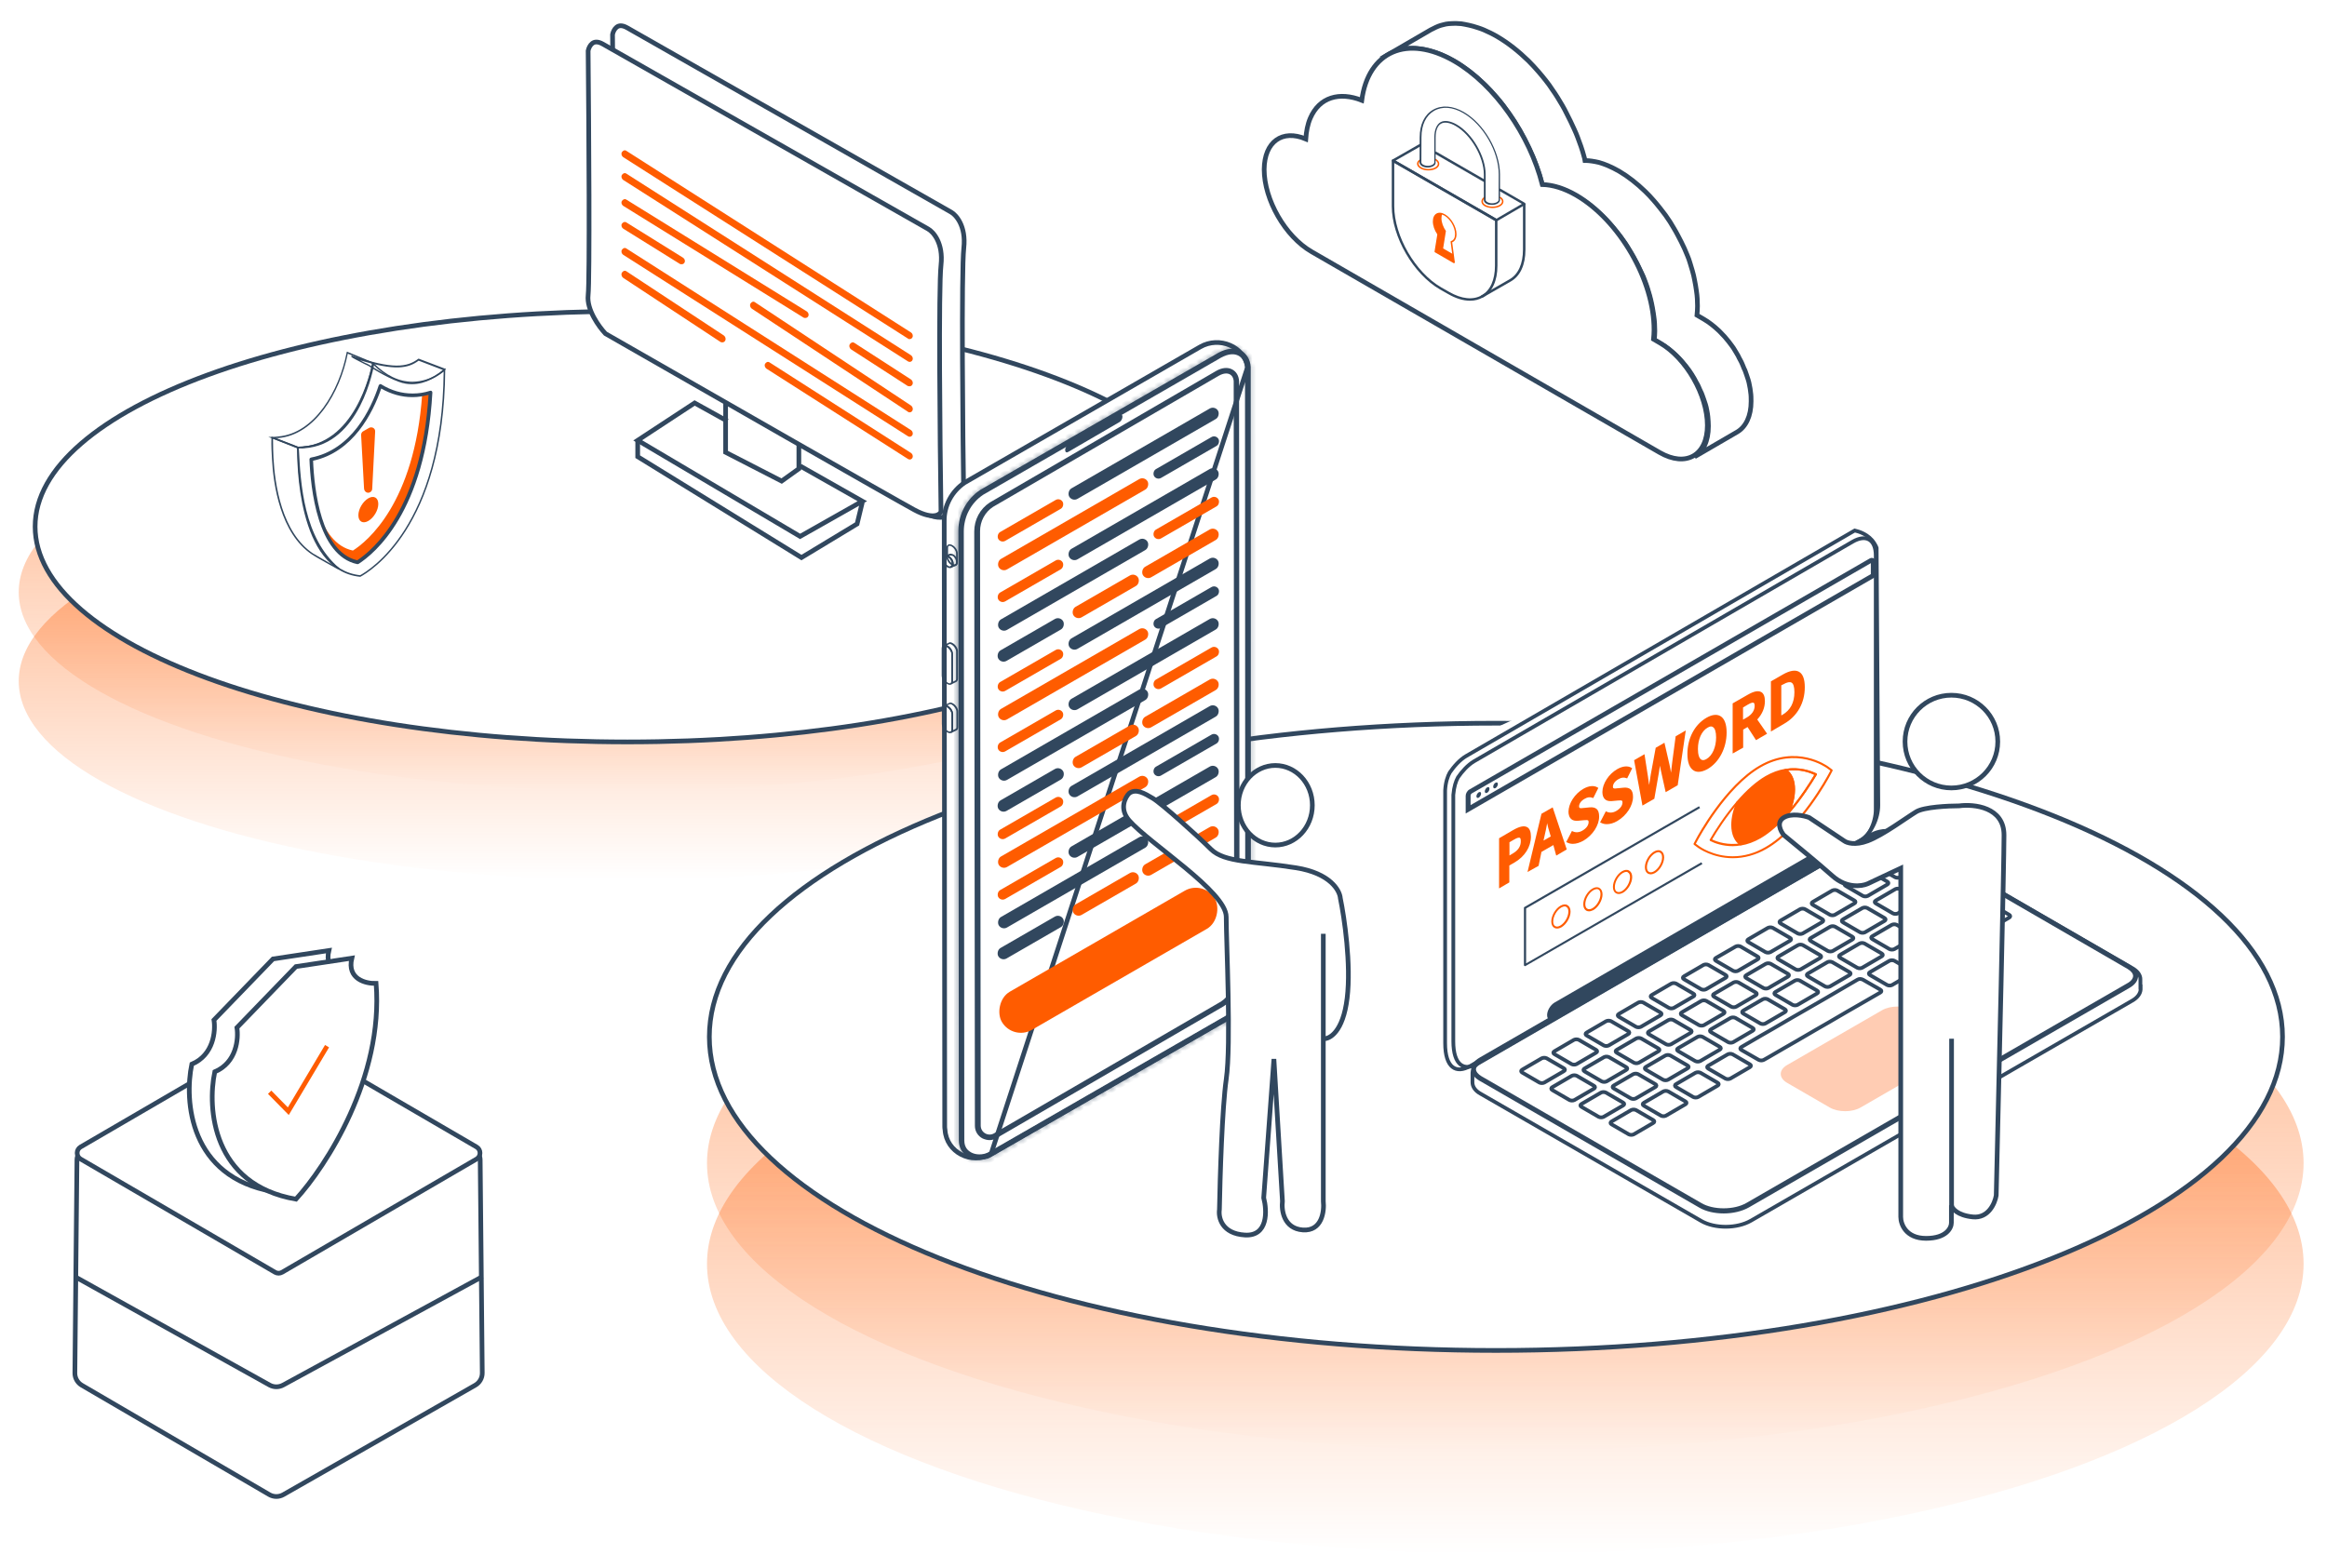 <svg width="497" height="335" viewBox="0 0 497 335" fill="none" xmlns="http://www.w3.org/2000/svg">
<rect width="497" height="335" fill="white"/>
<ellipse cx="133.5" cy="126.5" rx="129.5" ry="42.5" fill="url(#paint0_linear_632_11583)" fill-opacity="0.5"/>
<ellipse cx="133.5" cy="145.5" rx="129.5" ry="42.5" fill="url(#paint1_linear_632_11583)" fill-opacity="0.5"/>
<path d="M260.5 112.5C260.5 118.721 257.058 124.711 250.692 130.222C244.328 135.731 235.09 140.715 223.631 144.911C200.716 153.301 169.027 158.5 134 158.5C98.973 158.5 67.284 153.301 44.369 144.911C32.91 140.715 23.672 135.731 17.308 130.222C10.942 124.711 7.5 118.721 7.5 112.5C7.5 106.279 10.942 100.289 17.308 94.778C23.672 89.269 32.91 84.285 44.369 80.089C67.284 71.699 98.973 66.5 134 66.5C169.027 66.5 200.716 71.699 223.631 80.089C235.09 84.285 244.328 89.269 250.692 94.778C257.058 100.289 260.5 106.279 260.5 112.5Z" fill="white" stroke="#31475E"/>
<path d="M203.144 45.32L203.141 45.318L133.948 5.933C133.368 5.603 132.91 5.494 132.558 5.5C132.211 5.506 131.932 5.622 131.7 5.802C131.226 6.171 130.937 6.823 130.827 7.356C130.903 15.355 130.993 27.527 131.02 38.115C131.033 43.419 131.03 48.328 131.001 52.114C130.972 55.883 130.918 58.578 130.823 59.426C130.658 60.907 131.21 62.571 132.025 64.091C132.815 65.566 133.816 66.84 134.508 67.575C144.58 73.364 159.365 83.335 172.172 92.148C176.103 94.852 179.851 97.451 183.221 99.787C185.353 101.265 187.334 102.638 189.113 103.867C193.725 107.05 196.957 109.243 198.018 109.814C200.031 110.899 201.924 110.608 203.375 109.921C204.103 109.576 204.713 109.133 205.155 108.723C205.375 108.518 205.549 108.326 205.673 108.163C205.764 108.044 205.817 107.955 205.846 107.899C205.732 100.156 205.596 87.696 205.557 76.547C205.517 65.373 205.573 55.459 205.85 52.977C206.376 48.272 204.169 45.894 203.144 45.32Z" fill="white" stroke="#31475E"/>
<path d="M198.263 48.938L198.26 48.936L128.751 9.41C128.168 9.079 127.708 8.97 127.353 8.976C127.005 8.981 126.723 9.098 126.49 9.28C126.014 9.65 125.723 10.305 125.612 10.84C125.688 18.868 125.779 31.083 125.806 41.708C125.819 47.032 125.816 51.958 125.787 55.758C125.758 59.54 125.704 62.245 125.609 63.096C125.442 64.582 125.997 66.252 126.816 67.778C127.609 69.259 128.615 70.537 129.311 71.275C149.537 82.877 190.937 106.585 195.314 108.941C197.461 110.096 198.868 110.289 199.726 110.143C200.507 110.01 200.858 109.598 200.978 109.299C200.864 101.535 200.728 89.635 200.688 79.051C200.648 68.449 200.704 59.114 200.982 56.624C201.511 51.901 199.293 49.514 198.263 48.938Z" fill="white" stroke="#31475E"/>
<path d="M170.621 94.652V100.141L166.94 102.776L154.977 96.628V86.089" stroke="#31475E"/>
<path d="M170.887 99.544L184.176 107.07L170.887 114.596L136.2 94.071L148.363 86.089L155.345 89.966" stroke="#31475E"/>
<path d="M184.176 107.296L183.055 111.931L171.173 119.116L136.2 97.561V94.085" stroke="#31475E"/>
<path d="M194.281 72.443C194.492 72.443 194.756 72.326 194.861 72.093C195.072 71.743 194.914 71.277 194.597 71.044L133.772 32.221C133.456 31.988 133.034 32.163 132.823 32.513C132.612 32.863 132.771 33.329 133.087 33.562L193.912 72.326C194.018 72.443 194.123 72.443 194.281 72.443Z" fill="#FF5C00"/>
<path d="M194.281 77.311C194.492 77.311 194.756 77.195 194.861 76.961C195.072 76.612 194.914 76.145 194.597 75.912L133.772 37.09C133.456 36.856 133.034 37.031 132.823 37.381C132.612 37.731 132.771 38.197 133.087 38.43L193.912 77.194C194.018 77.253 194.123 77.311 194.281 77.311Z" fill="#FF5C00"/>
<path d="M194.263 82.526C194.48 82.526 194.75 82.406 194.859 82.165C195.075 81.803 194.913 81.322 194.588 81.081L182.471 73.249C182.146 73.008 181.714 73.189 181.497 73.551C181.281 73.912 181.443 74.394 181.768 74.635L193.885 82.466C193.993 82.466 194.101 82.526 194.263 82.526Z" fill="#FF5C00"/>
<path d="M172.022 67.924C172.236 67.924 172.503 67.81 172.61 67.581C172.823 67.237 172.663 66.778 172.343 66.549L133.786 42.65C133.465 42.421 133.038 42.593 132.824 42.937C132.611 43.281 132.771 43.739 133.091 43.968L171.648 67.867C171.755 67.924 171.916 67.924 172.022 67.924Z" fill="#FF5C00"/>
<path d="M194.29 88.088C194.498 88.088 194.758 87.968 194.862 87.73C195.07 87.373 194.914 86.896 194.602 86.658L161.222 64.556C160.91 64.317 160.495 64.496 160.287 64.854C160.079 65.211 160.235 65.688 160.547 65.926L193.926 87.969C194.03 88.088 194.134 88.088 194.29 88.088Z" fill="#FF5C00"/>
<path d="M145.605 56.453C145.817 56.453 146.082 56.339 146.189 56.109C146.401 55.766 146.242 55.307 145.923 55.078L133.778 47.518C133.46 47.289 133.035 47.461 132.823 47.805C132.611 48.148 132.77 48.607 133.089 48.836L145.234 56.396C145.34 56.453 145.499 56.453 145.605 56.453Z" fill="#FF5C00"/>
<path d="M194.281 93.303C194.492 93.303 194.756 93.187 194.861 92.953C195.072 92.604 194.914 92.137 194.597 91.904L133.772 53.082C133.456 52.849 133.034 53.023 132.823 53.373C132.612 53.723 132.771 54.189 133.087 54.422L193.912 93.187C194.018 93.245 194.123 93.303 194.281 93.303Z" fill="#FF5C00"/>
<path d="M194.291 98.17C194.499 98.17 194.758 98.054 194.862 97.824C195.07 97.478 194.914 97.017 194.602 96.786L164.351 77.415C164.039 77.185 163.623 77.358 163.415 77.704C163.207 78.05 163.363 78.511 163.675 78.742L193.927 98.054C194.031 98.112 194.135 98.17 194.291 98.17Z" fill="#FF5C00"/>
<path d="M154.295 73.139C154.508 73.139 154.773 73.018 154.88 72.775C155.092 72.41 154.933 71.925 154.614 71.682L133.78 57.953C133.461 57.71 133.036 57.893 132.824 58.257C132.611 58.622 132.77 59.108 133.089 59.35L153.923 73.079C154.083 73.139 154.189 73.139 154.295 73.139Z" fill="#FF5C00"/>
<ellipse cx="321.5" cy="248.5" rx="170.5" ry="61.5" fill="url(#paint2_linear_632_11583)" fill-opacity="0.5"/>
<ellipse cx="321.5" cy="270" rx="170.5" ry="62" fill="url(#paint3_linear_632_11583)" fill-opacity="0.5"/>
<path d="M487.5 221.5C487.5 230.638 482.879 239.394 474.415 247.411C465.949 255.429 453.673 262.672 438.462 268.766C408.042 280.952 365.983 288.5 319.5 288.5C273.017 288.5 230.958 280.952 200.538 268.766C185.327 262.672 173.051 255.429 164.585 247.411C156.121 239.394 151.5 230.638 151.5 221.5C151.5 212.362 156.121 203.606 164.585 195.589C173.051 187.571 185.327 180.328 200.538 174.234C230.958 162.048 273.017 154.5 319.5 154.5C365.983 154.5 408.042 162.048 438.462 174.234C453.673 180.328 465.949 187.571 474.415 195.589C482.879 203.606 487.5 212.362 487.5 221.5Z" fill="white" stroke="#31475E"/>
<path d="M266.448 78.455L266.449 78.522C266.45 78.587 266.45 78.683 266.451 78.809C266.452 79.062 266.453 79.434 266.454 79.918C266.455 80.886 266.457 82.299 266.459 84.094C266.462 87.685 266.465 92.803 266.468 98.939C266.473 111.21 266.476 127.552 266.478 143.888C266.48 160.224 266.481 176.553 266.482 188.798L266.482 203.594L266.482 207.738L266.482 208.83L266.482 209.11L266.482 209.181V209.199V209.204C266.482 209.205 266.482 209.205 266.982 209.205H266.482C266.482 212.576 264.816 215.71 262.022 217.545L211.682 246.501L266.448 78.455ZM266.448 78.455C265.82 74.076 260.445 71.741 256.327 74.113L206.024 103.103C203.293 104.942 201.633 108.007 201.666 111.299L201.666 111.304L201.771 240.728V240.728C201.771 240.931 201.8 241.142 201.834 241.347L201.839 241.373L201.84 241.399C202.132 246.129 207.463 248.921 211.681 246.501L266.448 78.455ZM266.448 78.438L266.448 78.436C266.448 78.424 266.447 78.427 266.448 78.438Z" fill="white" stroke="#31475E"/>
<path d="M203.855 120.92C203.996 120.92 204.101 120.885 204.206 120.815C204.416 120.674 204.557 120.464 204.557 120.148V118.22C204.557 117.589 204.066 116.817 203.435 116.467C203.084 116.256 202.733 116.221 202.488 116.361C202.277 116.502 202.137 116.712 202.137 117.028V118.991C202.137 119.623 202.628 120.394 203.259 120.745C203.47 120.85 203.68 120.92 203.855 120.92ZM202.838 116.607C202.944 116.607 203.119 116.642 203.259 116.747C203.75 117.028 204.206 117.694 204.206 118.22V120.148C204.206 120.289 204.171 120.429 204.031 120.534C203.89 120.604 203.68 120.569 203.435 120.429C202.944 120.148 202.488 119.482 202.488 118.956V116.993C202.488 116.852 202.523 116.712 202.663 116.607C202.733 116.607 202.803 116.607 202.838 116.607Z" fill="#31475E"/>
<path d="M202.881 121.369C202.986 121.369 203.092 121.334 203.197 121.299C203.442 121.194 203.583 120.949 203.653 120.633C203.758 120.002 203.372 119.23 202.776 118.845C202.46 118.634 202.145 118.599 201.864 118.739C201.619 118.845 201.479 119.09 201.409 119.406C201.303 120.037 201.689 120.808 202.285 121.194C202.496 121.299 202.706 121.369 202.881 121.369ZM202.215 119.02C202.32 119.02 202.46 119.055 202.601 119.16C203.057 119.441 203.372 120.107 203.302 120.598C203.267 120.808 203.197 120.949 203.057 120.984C202.916 121.054 202.706 121.019 202.496 120.878C202.04 120.598 201.724 119.932 201.794 119.441C201.829 119.23 201.899 119.09 202.04 119.055C202.075 119.02 202.145 119.02 202.215 119.02Z" fill="#31475E"/>
<path d="M203.074 121.339L203.215 121.269L204.161 120.883C204.442 120.743 204.512 120.497 204.547 120.252C204.652 119.621 204.267 118.849 203.671 118.463C203.39 118.288 202.969 118.288 202.934 118.288H202.864L201.917 118.674L202.023 118.989C202.163 118.954 202.373 118.989 202.548 119.095C203.004 119.375 203.32 120.041 203.25 120.532C203.215 120.708 203.145 120.848 203.039 120.918L202.899 121.023L203.074 121.339ZM202.969 118.674C203.074 118.674 203.32 118.709 203.495 118.779C203.951 119.06 204.267 119.726 204.197 120.217C204.161 120.462 204.091 120.532 204.021 120.567L203.635 120.743C203.635 120.708 203.636 120.672 203.671 120.637C203.776 120.006 203.39 119.235 202.794 118.849C202.759 118.814 202.724 118.814 202.689 118.779L202.969 118.674Z" fill="#31475E"/>
<path d="M203.125 146.229L204.142 145.738C204.352 145.668 204.598 145.458 204.598 145.002V139.146C204.598 138.515 204.107 137.744 203.476 137.393C203.23 137.253 202.95 137.148 202.669 137.253L202.634 137.288L202.704 137.463L202.599 137.323L201.547 137.814L201.687 138.129C201.828 138.059 202.038 138.094 202.248 138.235C202.739 138.515 203.195 139.181 203.195 139.707V145.563C203.195 145.703 203.16 145.879 203.02 145.949L203.125 146.229ZM202.879 137.568C202.95 137.568 203.09 137.603 203.265 137.709C203.756 137.989 204.212 138.655 204.212 139.181V145.037C204.212 145.318 204.072 145.388 203.966 145.423L203.476 145.668C203.476 145.633 203.476 145.598 203.476 145.528V139.672C203.476 139.041 202.985 138.27 202.354 137.919C202.318 137.884 202.248 137.849 202.213 137.849L202.774 137.603C202.809 137.568 202.844 137.568 202.879 137.568Z" fill="#31475E"/>
<path d="M202.846 146.301C202.986 146.301 203.091 146.266 203.196 146.196C203.407 146.056 203.547 145.845 203.547 145.53V139.674C203.547 139.043 203.056 138.271 202.425 137.921C202.074 137.71 201.724 137.675 201.478 137.816C201.268 137.956 201.127 138.166 201.127 138.482V144.338C201.127 144.969 201.618 145.74 202.249 146.091C202.46 146.231 202.67 146.301 202.846 146.301ZM201.829 138.096C201.934 138.096 202.109 138.131 202.249 138.236C202.74 138.517 203.196 139.183 203.196 139.709V145.565C203.196 145.705 203.161 145.845 203.021 145.951C202.881 146.021 202.67 145.986 202.425 145.845C201.934 145.565 201.478 144.899 201.478 144.373V138.517C201.478 138.377 201.513 138.236 201.653 138.131C201.688 138.096 201.759 138.096 201.829 138.096Z" fill="#31475E"/>
<path d="M203.185 156.581L204.202 156.09C204.413 156.02 204.658 155.809 204.658 155.353V152.022C204.658 151.391 204.167 150.62 203.536 150.269C203.291 150.129 203.01 150.023 202.73 150.129L202.695 150.164L202.765 150.339L202.66 150.199L201.608 150.69L201.748 151.005C201.888 150.935 202.098 150.97 202.309 151.11C202.8 151.391 203.256 152.057 203.256 152.583V155.914C203.256 156.055 203.221 156.23 203.08 156.3L203.185 156.581ZM202.94 150.409C203.01 150.409 203.15 150.444 203.326 150.549C203.817 150.83 204.272 151.496 204.272 152.022V155.353C204.272 155.634 204.132 155.704 204.027 155.739L203.536 155.984C203.536 155.949 203.536 155.914 203.536 155.844V152.513C203.536 151.882 203.045 151.11 202.414 150.76C202.379 150.725 202.309 150.69 202.274 150.69L202.835 150.444C202.87 150.409 202.905 150.409 202.94 150.409Z" fill="#31475E"/>
<path d="M202.883 156.642C203.023 156.642 203.128 156.607 203.233 156.537C203.444 156.396 203.584 156.186 203.584 155.87V152.539C203.584 151.908 203.093 151.137 202.462 150.786C202.111 150.576 201.761 150.541 201.515 150.681C201.305 150.821 201.165 151.031 201.165 151.347V154.678C201.165 155.309 201.655 156.081 202.287 156.431C202.497 156.572 202.707 156.642 202.883 156.642ZM201.831 150.926C201.936 150.926 202.111 150.961 202.252 151.067C202.742 151.347 203.198 152.013 203.198 152.539V155.87C203.198 156.011 203.163 156.151 203.023 156.256C202.883 156.326 202.672 156.291 202.427 156.151C201.936 155.87 201.48 155.204 201.48 154.678V151.347C201.48 151.207 201.515 151.067 201.655 150.961C201.726 150.926 201.761 150.926 201.831 150.926Z" fill="#31475E"/>
<path d="M205.453 243.709V243.71C205.453 245.151 206.215 246.169 207.307 246.701C208.409 247.239 209.856 247.281 211.178 246.7L262.022 217.441C264.816 215.605 266.482 212.472 266.482 209.101L266.447 78.432C266.348 77.042 265.675 75.998 264.683 75.505C263.686 75.011 262.253 75.015 260.532 75.974C260.531 75.975 260.53 75.975 260.529 75.976L209.706 105.278C206.978 107.114 205.348 110.179 205.348 113.479C205.348 113.479 205.348 113.479 205.348 113.479L205.453 243.709Z" stroke="#31475E"/>
<mask id="path-30-inside-1_632_11583" fill="white">
<path d="M209.203 247.779C209.975 247.779 210.746 247.603 211.483 247.288L262.397 218.009C265.412 216.01 267.201 212.679 267.166 209.102L267.13 78.381C267.025 76.838 266.289 75.576 265.097 74.945C263.729 74.208 262.011 74.383 260.223 75.365L209.379 104.644C206.433 106.608 204.68 109.869 204.68 113.41L204.785 243.641C204.785 245.079 205.416 246.271 206.574 247.007C207.345 247.533 208.257 247.779 209.203 247.779ZM266.78 78.416L266.815 209.102C266.815 212.574 265.097 215.8 262.186 217.728L211.307 247.007C209.765 247.673 208.011 247.603 206.749 246.762C205.697 246.095 205.136 245.008 205.101 243.676L204.996 113.446C204.996 110.009 206.679 106.853 209.519 104.96L260.363 75.681C262.046 74.734 263.659 74.594 264.886 75.26C266.008 75.856 266.675 76.978 266.78 78.416Z"/>
</mask>
<path d="M209.203 247.779C209.975 247.779 210.746 247.603 211.483 247.288L262.397 218.009C265.412 216.01 267.201 212.679 267.166 209.102L267.13 78.381C267.025 76.838 266.289 75.576 265.097 74.945C263.729 74.208 262.011 74.383 260.223 75.365L209.379 104.644C206.433 106.608 204.68 109.869 204.68 113.41L204.785 243.641C204.785 245.079 205.416 246.271 206.574 247.007C207.345 247.533 208.257 247.779 209.203 247.779ZM266.78 78.416L266.815 209.102C266.815 212.574 265.097 215.8 262.186 217.728L211.307 247.007C209.765 247.673 208.011 247.603 206.749 246.762C205.697 246.095 205.136 245.008 205.101 243.676L204.996 113.446C204.996 110.009 206.679 106.853 209.519 104.96L260.363 75.681C262.046 74.734 263.659 74.594 264.886 75.26C266.008 75.856 266.675 76.978 266.78 78.416Z" fill="#31475E"/>
<path d="M211.483 247.288L211.981 248.155L211.93 248.184L211.877 248.207L211.483 247.288ZM262.397 218.009L262.949 218.842L262.923 218.86L262.895 218.876L262.397 218.009ZM267.166 209.102L266.166 209.112L266.166 209.102L267.166 209.102ZM267.13 78.381L268.128 78.313L268.13 78.347L268.13 78.38L267.13 78.381ZM265.097 74.945L264.629 75.828L264.623 75.825L265.097 74.945ZM260.223 75.365L259.724 74.499L259.732 74.494L259.741 74.489L260.223 75.365ZM209.379 104.644L208.824 103.812L208.851 103.794L208.88 103.778L209.379 104.644ZM204.68 113.41L203.68 113.411V113.41H204.68ZM204.785 243.641L205.785 243.64V243.641H204.785ZM206.574 247.007L207.11 246.164L207.124 246.172L207.137 246.181L206.574 247.007ZM266.78 78.416L267.777 78.343L267.78 78.379L267.78 78.416L266.78 78.416ZM266.815 209.102L267.815 209.102V209.102H266.815ZM262.186 217.728L262.739 218.562L262.712 218.579L262.685 218.595L262.186 217.728ZM211.307 247.007L211.806 247.874L211.756 247.902L211.704 247.925L211.307 247.007ZM206.749 246.762L207.284 245.917L207.294 245.923L207.304 245.93L206.749 246.762ZM205.101 243.676L204.101 243.702L204.101 243.69L204.101 243.677L205.101 243.676ZM204.996 113.446L203.996 113.446V113.446H204.996ZM209.519 104.96L208.964 104.128L208.992 104.11L209.02 104.093L209.519 104.96ZM260.363 75.681L259.864 74.814L259.873 74.809L260.363 75.681ZM264.886 75.26L264.417 76.143L264.409 76.139L264.886 75.26ZM209.203 246.779C209.823 246.779 210.461 246.638 211.089 246.369L211.877 248.207C211.032 248.569 210.127 248.779 209.203 248.779V246.779ZM210.984 246.421L261.898 217.142L262.895 218.876L211.981 248.155L210.984 246.421ZM261.844 217.175C264.583 215.36 266.197 212.344 266.166 209.112L268.165 209.092C268.204 213.014 266.242 216.66 262.949 218.842L261.844 217.175ZM266.166 209.102L266.13 78.381L268.13 78.38L268.166 209.102L266.166 209.102ZM266.133 78.449C266.046 77.183 265.459 76.268 264.629 75.828L265.565 74.061C267.119 74.883 268.004 76.493 268.128 78.313L266.133 78.449ZM264.623 75.825C263.659 75.306 262.319 75.355 260.704 76.242L259.741 74.489C261.703 73.412 263.799 73.11 265.571 74.064L264.623 75.825ZM260.722 76.232L209.878 105.511L208.88 103.778L259.724 74.499L260.722 76.232ZM209.933 105.476C207.265 107.255 205.68 110.205 205.68 113.41H203.68C203.68 109.533 205.602 105.961 208.824 103.812L209.933 105.476ZM205.68 113.41L205.785 243.64L203.785 243.642L203.68 113.411L205.68 113.41ZM205.785 243.641C205.785 244.758 206.26 245.622 207.11 246.164L206.037 247.851C204.573 246.92 203.785 245.399 203.785 243.641H205.785ZM207.137 246.181C207.72 246.579 208.429 246.779 209.203 246.779V248.779C208.084 248.779 206.97 248.488 206.01 247.833L207.137 246.181ZM267.78 78.416L267.815 209.102L265.815 209.102L265.78 78.416L267.78 78.416ZM267.815 209.102C267.815 212.907 265.93 216.447 262.739 218.562L261.634 216.895C264.263 215.152 265.815 212.24 265.815 209.102H267.815ZM262.685 218.595L211.806 247.874L210.809 246.14L261.688 216.861L262.685 218.595ZM211.704 247.925C209.908 248.701 207.787 248.656 206.194 247.594L207.304 245.93C208.235 246.551 209.621 246.646 210.911 246.089L211.704 247.925ZM206.214 247.607C204.844 246.739 204.144 245.322 204.101 243.702L206.101 243.65C206.128 244.695 206.55 245.452 207.284 245.917L206.214 247.607ZM204.101 243.677L203.996 113.446L205.996 113.445L206.101 243.675L204.101 243.677ZM203.996 113.446C203.996 109.677 205.844 106.208 208.964 104.128L210.074 105.792C207.514 107.499 205.996 110.341 205.996 113.446H203.996ZM209.02 104.093L259.864 74.814L260.862 76.547L210.018 105.826L209.02 104.093ZM259.873 74.809C261.736 73.761 263.73 73.495 265.363 74.381L264.409 76.139C263.588 75.693 262.356 75.707 260.853 76.552L259.873 74.809ZM265.355 74.377C266.831 75.161 267.651 76.623 267.777 78.343L265.782 78.489C265.698 77.334 265.186 76.551 264.417 76.143L265.355 74.377Z" fill="#31475E" mask="url(#path-30-inside-1_632_11583)"/>
<path d="M212.675 242.484L212.687 242.476L212.698 242.47L261.04 214.39C262.96 213.115 264.1 210.962 264.1 208.679L263.994 81.411C263.93 80.495 263.486 79.819 262.847 79.501C262.206 79.182 261.255 79.169 260.079 79.829C260.078 79.83 260.077 79.83 260.076 79.831L211.81 107.872C209.928 109.11 208.821 111.226 208.821 113.477C208.821 113.478 208.821 113.478 208.821 113.478L208.961 240.447V240.447C208.961 242.401 211.081 243.527 212.675 242.484Z" stroke="#31475E"/>
<path d="M211.34 243.567C211.936 243.567 212.497 243.392 213.023 243.041L261.377 214.954C263.516 213.552 264.778 211.202 264.743 208.678L264.638 81.393C264.568 80.271 264.042 79.394 263.201 78.938C262.254 78.412 260.991 78.517 259.729 79.254L211.41 107.341C209.306 108.708 208.079 111.022 208.079 113.547L208.219 240.516C208.219 241.674 208.85 242.69 209.867 243.216C210.358 243.427 210.849 243.567 211.34 243.567ZM261.903 78.938C262.324 78.938 262.71 79.043 263.06 79.219C263.797 79.604 264.253 80.411 264.323 81.393L264.428 208.678C264.428 211.097 263.236 213.341 261.202 214.674L212.848 242.761C212.006 243.322 210.954 243.357 210.042 242.901C209.131 242.41 208.605 241.533 208.605 240.481L208.465 113.512C208.465 111.128 209.622 108.918 211.62 107.621L259.94 79.534C260.606 79.148 261.307 78.938 261.903 78.938Z" fill="#31475E"/>
<path d="M228.058 95.034L239.138 88.582C239.454 88.407 239.734 88.582 239.734 89.003C239.734 89.424 239.489 89.915 239.173 90.125L228.093 96.577C227.777 96.752 227.497 96.577 227.497 96.156C227.497 95.735 227.742 95.244 228.058 95.034Z" fill="#31475E"/>
<rect width="36.697" height="2.588" rx="1.294" transform="matrix(-0.866 0.5 0.5 0.866 259.498 86.627)" fill="#31475E"/>
<rect width="36.697" height="2.588" rx="1.294" transform="matrix(-0.866 0.5 0.5 0.866 259.498 118.675)" fill="#31475E"/>
<rect width="36.697" height="2.588" rx="1.294" transform="matrix(-0.866 0.5 0.5 0.866 259.498 150.2)" fill="#31475E"/>
<rect width="36.697" height="2.588" rx="1.294" transform="matrix(-0.866 0.5 0.5 0.866 259.498 99.548)" fill="#31475E"/>
<rect width="36.697" height="2.588" rx="1.294" transform="matrix(-0.866 0.5 0.5 0.866 259.498 131.592)" fill="#31475E"/>
<rect width="36.697" height="2.588" rx="1.294" transform="matrix(-0.866 0.5 0.5 0.866 259.498 163.122)" fill="#31475E"/>
<rect width="18.526" height="2.588" rx="1.294" transform="matrix(-0.866 0.5 0.5 0.866 259.498 112.468)" fill="#FF5C00"/>
<rect width="18.526" height="2.588" rx="1.294" transform="matrix(-0.866 0.5 0.5 0.866 259.498 144.519)" fill="#FF5C00"/>
<rect width="18.526" height="2.588" rx="1.294" transform="matrix(-0.866 0.5 0.5 0.866 259.498 176.042)" fill="#FF5C00"/>
<rect width="52.557" height="9.418" rx="4.709" transform="matrix(-0.866 0.5 0.5 0.866 257.121 187.931)" fill="#FF5C00"/>
<rect width="15.987" height="2.588" rx="1.294" transform="matrix(-0.866 0.5 0.5 0.866 242.441 122.293)" fill="#FF5C00"/>
<rect width="15.987" height="2.588" rx="1.294" transform="matrix(-0.866 0.5 0.5 0.866 242.441 154.337)" fill="#FF5C00"/>
<rect width="15.987" height="2.588" rx="1.294" transform="matrix(-0.866 0.5 0.5 0.866 242.441 185.864)" fill="#FF5C00"/>
<rect width="15.987" height="2.588" rx="1.294" transform="matrix(-0.866 0.5 0.5 0.866 226.416 131.592)" fill="#31475E"/>
<rect width="15.987" height="2.588" rx="1.294" transform="matrix(-0.866 0.5 0.5 0.866 226.416 163.64)" fill="#31475E"/>
<rect width="15.987" height="2.588" rx="1.294" transform="matrix(-0.866 0.5 0.5 0.866 226.416 195.17)" fill="#31475E"/>
<rect width="36.697" height="2.588" rx="1.294" transform="matrix(0.866 -0.5 -0.5 -0.866 213.959 122.293)" fill="#FF5C00"/>
<rect width="36.697" height="2.588" rx="1.294" transform="matrix(0.866 -0.5 -0.5 -0.866 213.959 154.337)" fill="#FF5C00"/>
<rect width="36.697" height="2.588" rx="1.294" transform="matrix(0.866 -0.5 -0.5 -0.866 213.959 185.864)" fill="#FF5C00"/>
<rect width="36.697" height="2.588" rx="1.294" transform="matrix(0.866 -0.5 -0.5 -0.866 213.959 135.21)" fill="#31475E"/>
<rect width="36.697" height="2.588" rx="1.294" transform="matrix(0.866 -0.5 -0.5 -0.866 213.959 167.256)" fill="#31475E"/>
<rect width="36.697" height="2.588" rx="1.294" transform="matrix(0.866 -0.5 -0.5 -0.866 213.959 198.789)" fill="#31475E"/>
<rect width="15.875" height="2.178" rx="1.089" transform="matrix(-0.866 0.5 0.5 0.866 226.416 106.264)" fill="#FF5C00"/>
<rect width="15.875" height="2.178" rx="1.089" transform="matrix(-0.866 0.5 0.5 0.866 226.416 138.312)" fill="#FF5C00"/>
<rect width="15.875" height="2.178" rx="1.089" transform="matrix(-0.866 0.5 0.5 0.866 226.416 169.844)" fill="#FF5C00"/>
<rect width="15.875" height="2.178" rx="1.089" transform="matrix(-0.866 0.5 0.5 0.866 226.416 119.188)" fill="#FF5C00"/>
<rect width="15.875" height="2.178" rx="1.089" transform="matrix(-0.866 0.5 0.5 0.866 226.416 151.235)" fill="#FF5C00"/>
<rect width="15.875" height="2.178" rx="1.089" transform="matrix(-0.866 0.5 0.5 0.866 226.416 182.762)" fill="#FF5C00"/>
<rect width="15.875" height="2.178" rx="1.089" transform="matrix(0.866 -0.5 -0.5 -0.866 247.031 102.649)" fill="#31475E"/>
<rect width="15.875" height="2.178" rx="1.089" transform="matrix(0.866 -0.5 -0.5 -0.866 247.031 134.697)" fill="#31475E"/>
<rect width="15.875" height="2.178" rx="1.089" transform="matrix(0.866 -0.5 -0.5 -0.866 247.031 166.224)" fill="#31475E"/>
<rect width="15.875" height="2.178" rx="1.089" transform="matrix(0.866 -0.5 -0.5 -0.866 247.031 115.569)" fill="#FF5C00"/>
<rect width="15.875" height="2.178" rx="1.089" transform="matrix(0.866 -0.5 -0.5 -0.866 247.031 147.617)" fill="#FF5C00"/>
<rect width="15.875" height="2.178" rx="1.089" transform="matrix(0.866 -0.5 -0.5 -0.866 247.031 179.147)" fill="#FF5C00"/>
<path d="M310.479 219.564V171.589L315.275 155.196H320.054L400.712 118.286V168.943L310.479 219.564Z" fill="white"/>
<path d="M396.132 113.333L313.188 161.484C311.793 162.282 310.497 163.777 309.649 165.023C309.201 165.821 308.752 167.067 308.652 168.861V222.845C308.652 228.128 310.995 229.474 314.036 227.73L397.279 179.578C399.671 178.183 401.167 174.793 401.167 172.052L400.818 117.071C400.718 116.723 400.519 116.423 400.319 116.075C399.123 114.131 396.979 113.532 396.132 113.333Z" stroke="#31475E" stroke-width="0.8" stroke-miterlimit="10"/>
<path d="M457.148 211.282V209.288C457.197 208.391 456.599 207.494 455.453 206.846L407.302 178.982C407.002 178.782 406.703 178.633 406.454 178.483C405.956 178.284 405.457 178.085 405.058 177.985C403.164 177.536 401.519 177.985 400.522 178.384L395.737 180.876L316.283 226.734C315.136 227.382 314.538 228.28 314.488 229.177V231.22C314.488 232.118 315.037 233.015 316.233 233.663L363.337 260.829C366.278 262.524 371.014 262.474 373.955 260.779L455.403 213.774C456.549 213.126 457.148 212.229 457.197 211.382V211.282C457.148 211.332 457.148 211.332 457.148 211.282Z" stroke="#31475E" stroke-width="0.8" stroke-miterlimit="10"/>
<path d="M395.685 115.726L314.835 162.631C313.489 163.428 312.243 164.824 311.395 166.07C310.947 166.868 310.548 168.064 310.398 169.809V222.446C310.398 227.58 312.691 228.926 315.632 227.231L396.831 180.276C399.174 178.931 400.62 175.641 400.62 172.949V118.667C400.62 115.327 398.626 114.031 395.685 115.726Z" stroke="#31475E" stroke-width="0.8" stroke-miterlimit="10"/>
<path d="M313.039 173.793V170.005C313.039 169.506 313.388 168.908 313.837 168.659L399.322 119.311C399.921 118.962 400.618 119.361 400.618 120.059V123.249L400.319 123.399L313.039 173.793ZM399.572 120.308L314.335 169.506C314.186 169.606 314.086 169.805 314.086 169.955V171.998L399.572 122.651V120.308Z" fill="#31475E"/>
<path d="M315.332 170.106C315.332 169.807 315.581 169.408 315.83 169.259C316.13 169.109 316.329 169.209 316.329 169.558C316.329 169.857 316.08 170.256 315.83 170.405C315.581 170.555 315.332 170.455 315.332 170.106Z" fill="#31475E"/>
<path d="M317.123 169.06C317.123 168.761 317.372 168.362 317.622 168.213C317.921 168.063 318.12 168.163 318.12 168.512C318.12 168.811 317.921 169.21 317.622 169.359C317.372 169.509 317.123 169.409 317.123 169.06Z" fill="#31475E"/>
<path d="M318.918 168.064C318.918 167.765 319.117 167.366 319.416 167.217C319.716 167.067 319.915 167.167 319.915 167.516C319.915 167.815 319.666 168.214 319.416 168.363C319.117 168.513 318.918 168.363 318.918 168.064Z" fill="#31475E"/>
<path d="M403.006 178.134C403.454 178.134 403.903 178.184 404.302 178.283C404.75 178.433 405.199 178.582 405.548 178.732C405.797 178.832 406.046 178.981 406.295 179.131L406.844 179.48H406.894L454.397 206.995C455.145 207.443 455.593 207.991 455.593 208.49C455.593 209.038 455.145 209.636 454.297 210.085L372.998 256.99C371.702 257.738 369.958 258.136 368.113 258.136C366.319 258.136 364.624 257.738 363.428 257.04L316.423 229.924C315.675 229.475 315.227 228.927 315.227 228.378C315.227 227.83 315.675 227.232 316.523 226.783L395.778 181.025L400.463 178.582C401.062 178.433 401.959 178.134 403.006 178.134ZM403.006 177.087C401.809 177.087 400.763 177.386 400.065 177.685L395.28 180.177L316.024 225.936C313.682 227.282 313.632 229.525 315.975 230.871L362.929 257.987C364.375 258.834 366.269 259.233 368.163 259.233C370.107 259.233 372.051 258.785 373.547 257.937L454.845 211.032C457.188 209.686 457.288 207.493 454.945 206.147L406.894 178.333C406.595 178.134 406.295 177.984 406.046 177.835C405.548 177.635 405.099 177.436 404.651 177.336C404.052 177.137 403.504 177.087 403.006 177.087Z" fill="#31475E"/>
<path d="M395.436 184.216C395.037 184.016 395.037 183.617 395.436 183.418C395.835 183.219 396.433 183.219 396.831 183.418C397.23 183.617 397.23 184.016 396.831 184.216C396.433 184.415 395.835 184.415 395.436 184.216Z" fill="#31475E"/>
<path d="M397.928 182.77C397.529 182.571 397.529 182.172 397.928 181.973C398.327 181.773 398.925 181.773 399.324 181.973C399.722 182.172 399.722 182.571 399.324 182.77C398.925 183.02 398.277 183.02 397.928 182.77Z" fill="#31475E"/>
<path d="M400.371 181.374C399.973 181.174 399.973 180.776 400.371 180.576C400.77 180.377 401.368 180.377 401.767 180.576C402.166 180.776 402.166 181.174 401.767 181.374C401.418 181.573 400.77 181.573 400.371 181.374Z" fill="#31475E"/>
<path d="M334.022 228.229C334.321 228.379 334.321 228.678 334.022 228.828L329.835 231.27C329.536 231.42 329.087 231.42 328.788 231.27L325.099 229.127C324.8 228.977 324.8 228.678 325.099 228.528L329.286 226.086C329.585 225.936 330.034 225.936 330.333 226.086L334.022 228.229ZM337.212 222.148C336.913 221.999 336.464 221.999 336.165 222.148L331.978 224.591C331.679 224.74 331.679 225.039 331.978 225.189L335.667 227.332C335.966 227.482 336.414 227.482 336.713 227.332L340.9 224.89C341.2 224.74 341.2 224.441 340.9 224.292L337.212 222.148ZM344.091 218.16C343.792 218.011 343.343 218.011 343.044 218.16L338.857 220.603C338.558 220.752 338.558 221.052 338.857 221.201L342.545 223.344C342.844 223.494 343.293 223.494 343.592 223.344L347.779 220.902C348.078 220.752 348.078 220.453 347.779 220.304L344.091 218.16ZM350.969 214.173C350.67 214.023 350.222 214.023 349.923 214.173L345.736 216.615C345.436 216.765 345.436 217.064 345.736 217.213L349.424 219.357C349.723 219.506 350.172 219.506 350.471 219.357L354.658 216.914C354.957 216.765 354.957 216.466 354.658 216.316L350.969 214.173ZM357.998 210.135C357.699 209.986 357.25 209.986 356.951 210.135L352.764 212.578C352.465 212.727 352.465 213.026 352.764 213.176L356.452 215.319C356.752 215.469 357.2 215.469 357.499 215.319L361.686 212.877C361.985 212.727 361.985 212.428 361.686 212.279L357.998 210.135ZM364.876 206.148C364.577 205.998 364.129 205.998 363.83 206.148L359.643 208.59C359.343 208.74 359.343 209.039 359.643 209.188L363.331 211.332C363.63 211.481 364.079 211.481 364.378 211.332L368.565 208.889C368.864 208.74 368.864 208.441 368.565 208.291L364.876 206.148ZM371.755 202.21C371.456 202.06 371.007 202.06 370.708 202.21L366.471 204.652C366.172 204.802 366.172 205.101 366.471 205.25L370.16 207.394C370.459 207.543 370.908 207.543 371.207 207.394L375.394 204.951C375.693 204.802 375.693 204.503 375.394 204.353L371.755 202.21ZM378.634 198.222C378.335 198.073 377.886 198.073 377.587 198.222L373.4 200.665C373.101 200.814 373.101 201.113 373.4 201.263L377.089 203.406C377.388 203.556 377.836 203.556 378.135 203.406L382.323 200.964C382.622 200.814 382.622 200.515 382.323 200.365L378.634 198.222ZM385.513 194.234C385.214 194.085 384.765 194.085 384.466 194.234L380.279 196.677C379.98 196.826 379.98 197.125 380.279 197.275L383.967 199.418C384.267 199.568 384.715 199.568 385.014 199.418L389.201 196.976C389.5 196.826 389.5 196.527 389.201 196.378L385.513 194.234ZM392.391 190.247C392.092 190.097 391.644 190.097 391.345 190.247L387.158 192.689C386.858 192.839 386.858 193.138 387.158 193.287L390.846 195.431C391.145 195.58 391.594 195.58 391.893 195.431L396.08 192.988C396.379 192.839 396.379 192.54 396.08 192.39L392.391 190.247ZM399.42 186.209C399.121 186.06 398.672 186.06 398.373 186.209L394.186 188.652C393.887 188.801 393.887 189.1 394.186 189.25L397.874 191.393C398.174 191.543 398.622 191.543 398.921 191.393L403.108 188.951C403.407 188.801 403.407 188.502 403.108 188.353L399.42 186.209ZM406.298 182.222C405.999 182.072 405.551 182.072 405.252 182.222L401.065 184.664C400.766 184.814 400.766 185.113 401.065 185.262L404.753 187.406C405.052 187.555 405.501 187.555 405.8 187.406L409.987 184.963C410.286 184.814 410.286 184.514 409.987 184.365L406.298 182.222ZM336.763 229.824C336.464 229.675 336.016 229.675 335.716 229.824L331.529 232.267C331.23 232.416 331.23 232.716 331.529 232.865L335.218 235.008C335.517 235.158 335.966 235.158 336.265 235.008L340.452 232.566C340.751 232.416 340.751 232.117 340.452 231.968L336.763 229.824ZM343.642 225.837C343.343 225.687 342.894 225.687 342.595 225.837L338.408 228.279C338.109 228.429 338.109 228.728 338.408 228.877L342.097 231.021C342.396 231.17 342.844 231.17 343.144 231.021L347.331 228.578C347.63 228.429 347.63 228.13 347.331 227.98L343.642 225.837ZM350.521 221.849C350.222 221.7 349.773 221.7 349.474 221.849L345.287 224.292C344.988 224.441 344.988 224.74 345.287 224.89L348.976 227.033C349.275 227.183 349.723 227.183 350.022 227.033L354.209 224.591C354.508 224.441 354.508 224.142 354.209 223.992L350.521 221.849ZM357.4 217.911C357.1 217.762 356.652 217.762 356.353 217.911L352.166 220.354C351.867 220.503 351.867 220.802 352.166 220.952L355.854 223.095C356.153 223.245 356.602 223.245 356.901 223.095L361.088 220.653C361.387 220.503 361.387 220.204 361.088 220.055L357.4 217.911ZM364.428 213.824C364.129 213.674 363.68 213.674 363.381 213.824L359.194 216.266C358.895 216.416 358.895 216.715 359.194 216.864L362.883 219.008C363.182 219.157 363.63 219.157 363.929 219.008L368.116 216.565C368.415 216.416 368.415 216.117 368.116 215.967L364.428 213.824ZM371.307 209.886C371.007 209.737 370.559 209.737 370.26 209.886L366.073 212.329C365.774 212.478 365.774 212.777 366.073 212.927L369.761 215.07C370.06 215.22 370.509 215.22 370.808 215.07L374.995 212.628C375.294 212.478 375.294 212.179 374.995 212.029L371.307 209.886ZM378.185 205.898C377.886 205.749 377.438 205.749 377.139 205.898L372.951 208.341C372.652 208.49 372.652 208.789 372.951 208.939L376.64 211.082C376.939 211.232 377.388 211.232 377.687 211.082L381.874 208.64C382.173 208.49 382.173 208.191 381.874 208.042L378.185 205.898ZM385.064 201.911C384.765 201.761 384.316 201.761 384.017 201.911L379.83 204.353C379.531 204.503 379.531 204.802 379.83 204.951L383.519 207.095C383.818 207.244 384.266 207.244 384.566 207.095L388.753 204.652C389.052 204.503 389.052 204.204 388.753 204.054L385.064 201.911ZM391.943 197.973C391.644 197.823 391.195 197.823 390.896 197.973L386.709 200.415C386.41 200.565 386.41 200.864 386.709 201.013L390.398 203.157C390.697 203.306 391.145 203.306 391.444 203.157L395.631 200.714C395.93 200.565 395.93 200.266 395.631 200.116L391.943 197.973ZM398.822 193.985C398.522 193.836 398.074 193.836 397.775 193.985L393.588 196.428C393.289 196.577 393.289 196.876 393.588 197.026L397.276 199.169C397.575 199.319 398.024 199.319 398.323 199.169L402.51 196.727C402.809 196.577 402.809 196.278 402.51 196.129L398.822 193.985ZM405.85 189.948C405.551 189.798 405.102 189.798 404.803 189.948L400.616 192.39C400.317 192.54 400.317 192.839 400.616 192.988L404.305 195.132C404.604 195.281 405.052 195.281 405.351 195.132L409.538 192.689C409.837 192.54 409.837 192.241 409.538 192.091L405.85 189.948ZM412.729 185.96C412.43 185.81 411.981 185.81 411.682 185.96L407.495 188.402C407.196 188.552 407.196 188.851 407.495 189.001L411.183 191.144C411.482 191.294 411.931 191.294 412.23 191.144L416.417 188.702C416.716 188.552 416.716 188.253 416.417 188.103L412.729 185.96ZM342.994 233.413C342.695 233.264 342.246 233.264 341.947 233.413L337.76 235.856C337.461 236.005 337.461 236.304 337.76 236.454L341.449 238.597C341.748 238.747 342.196 238.747 342.496 238.597L346.683 236.155C346.982 236.005 346.982 235.706 346.683 235.557L342.994 233.413ZM349.873 229.476C349.574 229.326 349.125 229.326 348.826 229.476L344.639 231.918C344.34 232.068 344.34 232.367 344.639 232.516L348.328 234.66C348.627 234.809 349.075 234.809 349.374 234.66L353.561 232.217C353.86 232.068 353.86 231.768 353.561 231.619L349.873 229.476ZM356.752 225.488C356.452 225.338 356.004 225.338 355.705 225.488L351.518 227.93C351.219 228.08 351.219 228.379 351.518 228.528L355.206 230.672C355.505 230.821 355.954 230.821 356.253 230.672L360.44 228.229C360.739 228.08 360.739 227.781 360.44 227.631L356.752 225.488ZM363.63 221.5C363.331 221.351 362.883 221.351 362.583 221.5L358.396 223.943C358.097 224.092 358.097 224.391 358.396 224.541L362.085 226.684C362.384 226.834 362.833 226.834 363.132 226.684L367.319 224.242C367.618 224.092 367.618 223.793 367.319 223.644L363.63 221.5ZM370.659 217.463C370.359 217.313 369.911 217.313 369.612 217.463L365.425 219.905C365.126 220.055 365.126 220.354 365.425 220.503L369.113 222.647C369.412 222.796 369.861 222.796 370.16 222.647L374.347 220.204C374.646 220.055 374.646 219.756 374.347 219.606L370.659 217.463ZM377.537 213.475C377.238 213.325 376.79 213.325 376.491 213.475L372.303 215.917C372.004 216.067 372.004 216.366 372.303 216.516L375.992 218.659C376.291 218.808 376.74 218.808 377.039 218.659L381.226 216.217C381.525 216.067 381.525 215.768 381.226 215.618L377.537 213.475ZM384.416 209.487C384.117 209.338 383.668 209.338 383.369 209.487L379.182 211.93C378.883 212.079 378.883 212.378 379.182 212.528L382.871 214.671C383.17 214.821 383.619 214.821 383.918 214.671L388.105 212.229C388.404 212.079 388.404 211.78 388.105 211.631L384.416 209.487ZM391.345 205.549C391.046 205.4 390.547 205.4 390.298 205.549L386.111 207.992C385.812 208.141 385.812 208.441 386.111 208.59L389.799 210.733C390.098 210.883 390.547 210.883 390.846 210.733L395.033 208.291C395.332 208.141 395.332 207.842 395.033 207.693L391.345 205.549ZM398.223 201.562C397.924 201.412 397.476 201.412 397.177 201.562L392.99 204.004C392.69 204.154 392.69 204.453 392.99 204.602L396.678 206.746C396.977 206.895 397.426 206.895 397.725 206.746L401.912 204.303C402.211 204.154 402.211 203.855 401.912 203.705L398.223 201.562ZM405.102 197.574C404.803 197.425 404.354 197.425 404.055 197.574L399.868 200.017C399.569 200.166 399.569 200.465 399.868 200.615L403.557 202.758C403.856 202.908 404.305 202.908 404.604 202.758L408.791 200.316C409.09 200.166 409.09 199.867 408.791 199.717L405.102 197.574ZM412.13 193.537C411.831 193.387 411.383 193.387 411.084 193.537L406.897 195.979C406.598 196.129 406.598 196.428 406.897 196.577L410.585 198.721C410.884 198.87 411.333 198.87 411.632 198.721L415.819 196.278C416.118 196.129 416.118 195.829 415.819 195.68L412.13 193.537ZM419.009 189.549C418.71 189.399 418.261 189.399 417.962 189.549L413.775 191.991C413.476 192.141 413.476 192.44 413.775 192.589L417.464 194.733C417.763 194.882 418.212 194.882 418.511 194.733L422.698 192.29C422.997 192.141 422.997 191.842 422.698 191.692L419.009 189.549ZM349.424 237.152C349.125 237.002 348.676 237.002 348.377 237.152L344.19 239.594C343.891 239.744 343.891 240.043 344.19 240.192L347.879 242.336C348.178 242.485 348.627 242.485 348.926 242.336L353.113 239.893C353.412 239.744 353.412 239.445 353.113 239.295L349.424 237.152ZM356.303 233.164C356.004 233.015 355.555 233.015 355.256 233.164L351.069 235.607C350.77 235.756 350.77 236.055 351.069 236.205L354.758 238.348C355.057 238.498 355.505 238.498 355.804 238.348L359.992 235.906C360.291 235.756 360.291 235.457 359.992 235.308L356.303 233.164ZM363.182 229.176C362.883 229.027 362.434 229.027 362.135 229.176L357.948 231.619C357.649 231.768 357.649 232.068 357.948 232.217L361.636 234.36C361.935 234.51 362.384 234.51 362.683 234.36L366.87 231.918C367.169 231.768 367.169 231.469 366.87 231.32L363.182 229.176ZM370.06 225.239C369.761 225.089 369.313 225.089 369.014 225.239L364.827 227.681C364.527 227.831 364.527 228.13 364.827 228.279L368.515 230.423C368.814 230.572 369.263 230.572 369.562 230.423L373.749 227.98C374.048 227.831 374.048 227.532 373.749 227.382L370.06 225.239ZM404.604 205.25C404.305 205.101 403.856 205.101 403.557 205.25L399.37 207.693C399.071 207.842 399.071 208.141 399.37 208.291L403.058 210.434C403.358 210.584 403.806 210.584 404.105 210.434L408.292 207.992C408.591 207.842 408.591 207.543 408.292 207.394L404.604 205.25ZM411.482 201.313C411.183 201.163 410.735 201.163 410.436 201.313L406.249 203.755C405.95 203.905 405.95 204.204 406.249 204.353L409.937 206.497C410.236 206.646 410.685 206.646 410.984 206.497L415.171 204.054C415.47 203.905 415.47 203.605 415.171 203.456L411.482 201.313ZM418.511 197.225C418.212 197.076 417.763 197.076 417.464 197.225L413.277 199.668C412.978 199.817 412.978 200.116 413.277 200.266L416.965 202.409C417.265 202.559 417.713 202.559 418.012 202.409L422.199 199.967C422.498 199.817 422.498 199.518 422.199 199.369L418.511 197.225ZM425.439 193.287C425.14 193.138 424.692 193.138 424.393 193.287L420.205 195.73C419.906 195.879 419.906 196.178 420.205 196.328L423.894 198.471C424.193 198.621 424.642 198.621 424.941 198.471L429.128 196.029C429.427 195.879 429.427 195.58 429.128 195.431L425.439 193.287ZM396.728 209.288L392.541 211.73L389.899 213.276L385.662 215.718L382.971 217.263L378.783 219.706L376.092 221.251L371.905 223.693C371.606 223.843 371.606 224.142 371.905 224.292L375.643 226.435C375.942 226.584 376.391 226.584 376.69 226.435L377.587 225.936L380.927 223.992L383.619 222.447L387.806 220.005L390.497 218.46L394.684 216.017L397.376 214.472L401.264 212.229L401.613 212.029C401.912 211.88 401.912 211.581 401.613 211.431L397.874 209.288C397.476 209.089 397.027 209.089 396.728 209.288Z" stroke="#31475E" stroke-width="0.8" stroke-miterlimit="10"/>
<path d="M390.995 183.669L332.027 217.714C331.129 218.212 330.432 217.863 330.432 216.866C330.432 215.869 331.129 214.723 332.027 214.175L390.995 180.13C391.892 179.631 392.59 179.93 392.59 180.977C392.59 181.974 391.892 183.17 390.995 183.669Z" fill="#31475E"/>
<path d="M397.377 236.605C395.583 237.652 392.592 237.652 390.798 236.605L381.676 231.321C379.881 230.275 379.881 228.58 381.676 227.533L401.963 215.819C403.758 214.772 406.748 214.772 408.543 215.819L417.665 221.103C419.459 222.15 419.459 223.844 417.665 224.891L397.377 236.605Z" fill="#FFCCB3"/>
<path d="M325.712 206.398C325.683 206.398 325.624 206.398 325.595 206.369C325.537 206.34 325.479 206.252 325.479 206.194V193.934C325.479 193.846 325.508 193.788 325.595 193.759L362.872 172.245L363.105 172.625L325.946 194.08V205.814L363.368 184.213L363.601 184.593L325.829 206.369C325.8 206.398 325.77 206.398 325.712 206.398Z" fill="#31475E"/>
<path d="M320.408 179.198L323.327 177.505C325.283 176.367 326.801 176.309 326.801 178.702C326.801 181.037 325.283 182.964 323.386 184.044L322.189 184.715V188.335L320.408 189.357V179.198ZM323.24 182.526C324.466 181.826 325.049 180.892 325.049 179.724C325.049 178.527 324.407 178.527 323.181 179.228L322.189 179.811V183.168L323.24 182.526Z" fill="#FF5C00"/>
<path d="M320.174 189.794V179.081L323.18 177.329C324.552 176.541 325.516 176.337 326.187 176.716C326.712 177.008 326.975 177.709 326.975 178.73C326.975 180.92 325.662 182.992 323.443 184.277L322.363 184.89V188.509L320.174 189.794ZM320.612 179.343V189.035L321.954 188.276V184.656L323.239 183.897C325.311 182.7 326.567 180.774 326.567 178.73C326.567 177.884 326.362 177.329 325.983 177.096C325.486 176.804 324.611 177.008 323.414 177.709L320.612 179.343ZM321.954 183.518V179.664L323.064 179.022C323.91 178.526 324.465 178.409 324.815 178.614C325.107 178.789 325.253 179.139 325.253 179.694C325.253 180.949 324.611 181.941 323.326 182.7L321.954 183.518ZM322.392 179.927V182.759L323.122 182.321C324.26 181.649 324.815 180.803 324.815 179.694C324.815 179.431 324.786 179.081 324.611 178.993C324.465 178.906 324.115 178.906 323.297 179.402L322.392 179.927Z" fill="#FF5C00"/>
<path d="M329.433 173.997L331.505 172.8L334.366 181.353L332.498 182.433L331.885 180.156L328.995 181.82L328.382 184.797L326.572 185.848L329.433 173.997ZM329.375 180.01L331.476 178.784L331.214 177.821C330.951 176.916 330.688 175.894 330.455 174.931L330.396 174.96C330.163 176.215 329.9 177.529 329.637 178.725L329.375 180.01Z" fill="#FF5C00"/>
<path d="M326.248 186.287L329.225 173.851L331.619 172.479L334.626 181.47L332.378 182.784L331.765 180.536L329.225 181.996L328.612 184.973L326.248 186.287ZM329.605 174.143L326.919 185.382L328.204 184.652L328.817 181.674L332.028 179.835L332.641 182.083L334.1 181.237L331.386 173.092L329.605 174.143ZM329.08 180.448L329.43 178.697C329.693 177.442 329.955 176.157 330.189 174.931L330.218 174.844L330.627 174.61L330.714 174.902C330.802 175.194 330.86 175.515 330.948 175.807C331.123 176.479 331.298 177.179 331.473 177.792L331.794 178.931L329.08 180.448ZM330.451 175.836C330.276 176.8 330.072 177.821 329.838 178.785L329.663 179.573L331.21 178.697L330.977 177.909C330.773 177.296 330.597 176.595 330.451 175.924C330.481 175.895 330.481 175.866 330.451 175.836Z" fill="#FF5C00"/>
<path d="M334.801 179.779L335.822 177.794C336.465 178.115 337.282 178.086 338.07 177.619C339.004 177.093 339.471 176.334 339.471 175.634C339.471 174.875 338.946 174.962 338.128 175.021L336.932 175.137C336.027 175.225 335.122 174.933 335.122 173.444C335.122 171.78 336.406 169.766 338.187 168.715C339.209 168.132 340.259 167.986 340.96 168.424L340.055 170.233C339.5 170.029 338.917 170.058 338.187 170.467C337.399 170.905 336.902 171.605 336.902 172.277C336.902 173.006 337.515 172.919 338.274 172.831L339.442 172.715C340.522 172.598 341.223 172.977 341.223 174.466C341.223 176.13 340.026 178.261 337.953 179.428C336.873 180.1 335.676 180.246 334.801 179.779Z" fill="#FF5C00"/>
<path d="M335.938 180.273C335.5 180.273 335.092 180.186 334.712 179.981L334.508 179.894L335.734 177.529L335.938 177.617C336.551 177.909 337.31 177.851 337.981 177.442C338.799 176.975 339.295 176.303 339.295 175.632C339.295 175.457 339.266 175.34 339.207 175.282C339.062 175.165 338.711 175.194 338.303 175.223L337.047 175.34C336.405 175.399 335.909 175.282 335.559 174.961C335.208 174.64 335.004 174.114 335.004 173.414C335.004 171.633 336.347 169.56 338.186 168.51C339.324 167.867 340.404 167.751 341.192 168.218L341.368 168.334L340.288 170.495L340.112 170.436C339.558 170.232 339.062 170.29 338.419 170.67C337.69 171.078 337.252 171.691 337.252 172.275C337.252 172.421 337.281 172.509 337.339 172.567C337.485 172.713 337.923 172.655 338.303 172.596H338.361L339.529 172.479C340.2 172.421 340.667 172.538 341.017 172.83C341.368 173.151 341.543 173.676 341.543 174.435C341.543 176.333 340.171 178.434 338.186 179.602C337.398 180.04 336.61 180.273 335.938 180.273ZM335.121 179.69C335.88 179.981 336.901 179.835 337.952 179.222C340.025 178.026 341.105 175.924 341.105 174.435C341.105 173.822 340.959 173.384 340.725 173.151C340.492 172.947 340.112 172.859 339.587 172.917L338.361 173.034C337.806 173.092 337.339 173.151 337.047 172.888C336.901 172.742 336.814 172.538 336.814 172.275C336.814 171.516 337.339 170.786 338.186 170.29C338.857 169.911 339.47 169.794 340.054 169.969L340.784 168.539C340.171 168.276 339.295 168.422 338.419 168.918C336.726 169.882 335.471 171.837 335.471 173.443C335.471 173.997 335.617 174.406 335.88 174.669C336.142 174.902 336.522 174.99 337.018 174.931L338.303 174.815C338.857 174.756 339.266 174.727 339.558 174.99C339.704 175.136 339.791 175.369 339.791 175.661C339.791 176.479 339.237 177.267 338.273 177.851C337.544 178.288 336.697 178.376 336.026 178.113L335.121 179.69Z" fill="#FF5C00"/>
<path d="M342.068 175.601L343.09 173.616C343.732 173.937 344.55 173.908 345.338 173.441C346.272 172.915 346.739 172.156 346.739 171.456C346.739 170.697 346.213 170.784 345.396 170.843L344.199 170.96C343.294 171.047 342.389 170.755 342.389 169.267C342.389 167.603 343.674 165.589 345.454 164.538C346.476 163.954 347.527 163.808 348.228 164.246L347.323 166.056C346.768 165.851 346.184 165.88 345.454 166.289C344.666 166.727 344.17 167.428 344.17 168.099C344.17 168.829 344.783 168.741 345.542 168.654L346.71 168.537C347.79 168.42 348.49 168.8 348.49 170.288C348.49 171.952 347.293 174.083 345.221 175.251C344.112 175.893 342.915 176.039 342.068 175.601Z" fill="#FF5C00"/>
<path d="M343.174 176.068C342.737 176.068 342.328 175.981 341.948 175.776L341.744 175.689L342.97 173.324L343.174 173.412C343.787 173.704 344.546 173.645 345.218 173.237C346.035 172.77 346.531 172.098 346.531 171.427C346.531 171.252 346.502 171.135 346.444 171.077C346.298 170.96 345.948 170.989 345.539 171.018L344.284 171.135C343.642 171.193 343.145 171.077 342.795 170.756C342.445 170.434 342.24 169.909 342.24 169.209C342.24 167.428 343.583 165.355 345.422 164.305C346.561 163.662 347.641 163.546 348.429 164.013L348.604 164.129L347.524 166.289L347.349 166.231C346.794 166.027 346.298 166.085 345.656 166.465C344.926 166.873 344.488 167.486 344.488 168.07C344.488 168.216 344.517 168.304 344.576 168.362C344.722 168.508 345.159 168.45 345.539 168.391H345.597L346.765 168.274C347.436 168.216 347.903 168.333 348.254 168.625C348.604 168.946 348.779 169.471 348.779 170.23C348.779 172.128 347.407 174.229 345.422 175.397C344.634 175.864 343.875 176.068 343.174 176.068ZM342.357 175.484C343.116 175.776 344.138 175.63 345.189 175.017C347.261 173.821 348.341 171.719 348.341 170.23C348.341 169.617 348.195 169.179 347.962 168.946C347.728 168.741 347.349 168.654 346.823 168.712L345.597 168.829C345.043 168.887 344.576 168.946 344.284 168.683C344.138 168.537 344.05 168.333 344.05 168.07C344.05 167.311 344.576 166.581 345.422 166.085C346.094 165.706 346.707 165.589 347.29 165.764L348.02 164.334C347.407 164.071 346.531 164.217 345.656 164.713C343.963 165.676 342.707 167.632 342.707 169.238C342.707 169.792 342.853 170.201 343.116 170.464C343.379 170.697 343.758 170.785 344.255 170.726L345.539 170.61C346.094 170.551 346.502 170.522 346.794 170.785C346.94 170.931 347.028 171.164 347.028 171.456C347.028 172.274 346.473 173.062 345.51 173.645C344.78 174.083 343.933 174.171 343.262 173.908L342.357 175.484Z" fill="#FF5C00"/>
<path d="M349.246 162.525L351.056 161.474L351.756 166.057C351.902 167.049 352.019 168.042 352.165 169.064L352.224 169.034C352.399 167.838 352.603 166.641 352.778 165.473L353.8 159.898L355.318 159.022L356.339 163.43C356.544 164.364 356.719 165.356 356.894 166.349L356.952 166.32C357.098 165.152 357.215 163.984 357.361 162.846L358.062 157.446L359.725 156.482L358.091 167.633L355.872 168.918L354.88 164.451C354.734 163.722 354.617 163.021 354.5 162.291L354.442 162.321C354.325 163.167 354.208 164.043 354.063 164.918L353.099 170.523L350.939 171.778L349.246 162.525Z" fill="#FF5C00"/>
<path d="M350.792 172.099L349.012 162.407L351.23 161.123L351.989 166.027C352.048 166.465 352.106 166.903 352.164 167.341C352.193 167.457 352.193 167.574 352.223 167.691C352.339 167.02 352.456 166.29 352.573 165.443L353.624 159.751L355.492 158.671L356.572 163.371C356.689 163.925 356.806 164.48 356.893 165.064C356.981 164.305 357.068 163.546 357.156 162.816L357.886 157.299L360.046 156.044L358.323 167.749L355.755 169.238L354.704 164.48C354.645 164.159 354.587 163.867 354.529 163.575C354.47 164.013 354.383 164.48 354.324 164.947L353.332 170.639L350.792 172.099ZM349.508 162.641L351.113 171.398L352.923 170.347L353.887 164.859C354.032 163.984 354.149 163.108 354.266 162.291L354.295 162.174L354.704 161.94L354.762 162.262C354.85 162.904 354.967 163.546 355.142 164.392L356.076 168.567L357.944 167.487L359.491 156.89L358.294 157.591L357.594 162.875C357.448 164.013 357.331 165.181 357.185 166.348V166.465L356.776 166.698L356.718 166.407C356.66 166.056 356.572 165.706 356.514 165.327C356.397 164.684 356.28 164.071 356.163 163.458L355.2 159.342L354.032 160.014L353.011 165.502C352.777 166.932 352.602 168.012 352.456 169.063L352.427 169.18L351.989 169.413L351.96 169.092C351.872 168.508 351.814 167.954 351.726 167.37C351.668 166.932 351.61 166.494 351.551 166.056L350.88 161.794L349.508 162.641Z" fill="#FF5C00"/>
<path d="M360.602 161.066C360.602 157.738 362.207 154.878 364.571 153.535C366.907 152.192 368.541 153.185 368.541 156.483C368.541 159.782 366.936 162.759 364.571 164.102C362.207 165.445 360.602 164.365 360.602 161.066ZM366.732 157.505C366.732 155.315 365.885 154.498 364.571 155.257C363.258 156.016 362.411 157.797 362.411 159.986C362.411 162.175 363.258 163.08 364.571 162.321C365.885 161.562 366.732 159.694 366.732 157.505Z" fill="#FF5C00"/>
<path d="M362.788 164.889C362.409 164.889 362.058 164.801 361.766 164.626C360.862 164.101 360.395 162.875 360.395 161.065C360.395 157.737 361.942 154.789 364.481 153.329C365.649 152.658 366.67 152.541 367.429 152.979C368.305 153.475 368.772 154.701 368.772 156.482C368.772 159.81 367.167 162.875 364.686 164.305C363.985 164.684 363.343 164.889 362.788 164.889ZM366.379 153.154C365.882 153.154 365.299 153.329 364.656 153.709C362.292 155.081 360.803 157.883 360.803 161.065C360.803 162.699 361.212 163.809 361.971 164.247C362.584 164.597 363.46 164.48 364.452 163.925C366.787 162.583 368.305 159.664 368.305 156.482C368.305 154.876 367.926 153.796 367.167 153.358C366.962 153.213 366.7 153.154 366.379 153.154ZM363.722 162.816C363.46 162.816 363.284 162.758 363.138 162.67C362.525 162.32 362.204 161.386 362.204 160.014C362.204 157.766 363.08 155.898 364.481 155.081C365.24 154.643 365.766 154.76 366.057 154.935C366.641 155.285 366.962 156.19 366.962 157.533C366.962 159.78 366.087 161.736 364.686 162.524C364.306 162.729 363.985 162.816 363.722 162.816ZM365.444 155.197C365.211 155.197 364.977 155.285 364.686 155.46C363.43 156.19 362.642 157.941 362.642 160.014C362.642 161.182 362.905 162.028 363.372 162.291C363.664 162.466 364.043 162.408 364.481 162.145C365.736 161.415 366.525 159.605 366.525 157.533C366.525 156.365 366.291 155.577 365.824 155.314C365.707 155.227 365.59 155.197 365.444 155.197Z" fill="#FF5C00"/>
<path d="M370.266 150.413L373.36 148.632C375.228 147.552 376.688 147.464 376.688 149.8C376.688 151.318 376.016 152.66 374.994 153.711L377.067 156.689L375.082 157.827L373.272 155.025L372.046 155.725V159.578L370.266 160.6V150.413ZM373.185 153.448C374.323 152.777 374.965 151.872 374.965 150.792C374.965 149.683 374.323 149.683 373.185 150.354L372.046 151.026V154.149L373.185 153.448Z" fill="#FF5C00"/>
<path d="M370.059 160.98V150.267L373.27 148.428C374.583 147.669 375.517 147.494 376.159 147.844C376.685 148.136 376.948 148.807 376.948 149.771C376.948 151.201 376.393 152.544 375.313 153.711L377.415 156.747L375.05 158.119L373.24 155.317L372.306 155.871V159.724L370.059 160.98ZM370.496 150.529V160.221L371.839 159.462V155.609L373.357 154.733L375.167 157.535L376.743 156.63L374.7 153.711L374.817 153.594C375.868 152.514 376.451 151.201 376.451 149.829C376.451 149.012 376.276 148.486 375.897 148.253C375.43 147.99 374.583 148.165 373.445 148.836L370.496 150.529ZM371.839 154.499V150.88L373.094 150.15C373.912 149.683 374.437 149.566 374.787 149.771C375.079 149.946 375.196 150.267 375.196 150.792C375.196 151.96 374.554 152.923 373.328 153.653L371.839 154.499ZM372.277 151.142V153.74L373.094 153.273C374.174 152.631 374.758 151.785 374.758 150.792C374.758 150.559 374.729 150.238 374.554 150.15C374.408 150.062 374.087 150.062 373.299 150.529L372.277 151.142Z" fill="#FF5C00"/>
<path d="M378.437 145.681L380.86 144.279C383.575 142.703 385.239 143.374 385.239 146.819C385.239 150.234 383.575 152.92 380.948 154.438L378.408 155.897V145.681H378.437ZM380.773 152.92C382.436 151.956 383.458 150.351 383.458 147.87C383.458 145.389 382.436 145.038 380.773 146.002L380.218 146.323V153.241L380.773 152.92Z" fill="#FF5C00"/>
<path d="M378.229 156.278V145.565L380.768 144.105C382.257 143.259 383.424 143.054 384.242 143.521C385.059 143.988 385.468 145.098 385.468 146.82C385.468 150.177 383.862 153.008 381.06 154.614L378.229 156.278ZM378.666 145.798V155.489L380.856 154.205C383.512 152.658 385.03 149.972 385.03 146.791C385.03 145.244 384.68 144.251 384.008 143.872C383.337 143.492 382.286 143.696 380.972 144.455L378.666 145.798ZM380.009 153.592V146.148L380.681 145.769C381.615 145.214 382.315 145.098 382.841 145.419C383.395 145.74 383.687 146.528 383.687 147.841C383.687 150.235 382.753 152.016 380.885 153.067L380.009 153.592ZM380.447 146.411V152.833L380.681 152.716C382.403 151.724 383.249 150.089 383.249 147.871C383.249 146.761 383.045 146.061 382.636 145.827C382.257 145.623 381.673 145.74 380.914 146.178L380.447 146.411Z" fill="#FF5C00"/>
<path d="M332.55 198.369C332.346 198.369 332.142 198.311 331.966 198.223C331.558 197.989 331.324 197.493 331.324 196.851C331.324 195.625 332.2 194.107 333.28 193.494C333.835 193.173 334.389 193.115 334.798 193.377C335.207 193.611 335.44 194.107 335.44 194.749C335.44 195.975 334.564 197.493 333.484 198.106C333.163 198.281 332.842 198.369 332.55 198.369ZM334.185 193.64C333.981 193.64 333.718 193.728 333.455 193.874C332.492 194.428 331.733 195.771 331.733 196.851C331.733 197.347 331.879 197.698 332.171 197.844C332.463 198.019 332.842 197.96 333.251 197.727C334.214 197.172 334.973 195.829 334.973 194.749C334.973 194.253 334.827 193.903 334.535 193.757C334.448 193.669 334.331 193.64 334.185 193.64Z" fill="#FF5C00"/>
<path d="M339.378 194.695C339.174 194.695 338.97 194.637 338.795 194.549C338.386 194.316 338.152 193.819 338.152 193.177C338.152 191.951 339.028 190.433 340.108 189.82C340.663 189.499 341.217 189.441 341.626 189.704C342.035 189.937 342.268 190.433 342.268 191.075C342.268 192.301 341.392 193.819 340.312 194.432C339.991 194.578 339.67 194.695 339.378 194.695ZM341.042 189.937C340.838 189.937 340.575 190.025 340.312 190.171C339.349 190.725 338.59 192.068 338.59 193.148C338.59 193.644 338.736 193.995 339.028 194.14C339.32 194.316 339.699 194.257 340.108 194.024C341.071 193.469 341.83 192.126 341.83 191.017C341.83 190.521 341.684 190.171 341.392 190.025C341.305 189.966 341.188 189.937 341.042 189.937Z" fill="#FF5C00"/>
<path d="M345.716 190.986C345.512 190.986 345.308 190.928 345.132 190.84C344.724 190.607 344.49 190.11 344.49 189.468C344.49 188.242 345.366 186.724 346.446 186.111C347.001 185.79 347.555 185.732 347.964 185.995C348.373 186.228 348.606 186.724 348.606 187.367C348.606 188.593 347.73 190.11 346.65 190.723C346.329 190.899 346.008 190.986 345.716 190.986ZM347.351 186.257C347.147 186.257 346.884 186.345 346.621 186.491C345.658 187.045 344.899 188.388 344.899 189.497C344.899 189.994 345.045 190.344 345.337 190.49C345.629 190.636 346.008 190.607 346.417 190.373C347.38 189.819 348.139 188.476 348.139 187.396C348.139 186.899 347.993 186.549 347.701 186.403C347.614 186.286 347.497 186.257 347.351 186.257Z" fill="#FF5C00"/>
<path d="M352.538 186.781C352.334 186.781 352.13 186.723 351.955 186.635C351.546 186.402 351.312 185.905 351.312 185.263C351.312 184.037 352.188 182.519 353.268 181.906C353.823 181.585 354.378 181.527 354.786 181.789C355.195 182.023 355.428 182.519 355.428 183.161C355.428 184.387 354.553 185.905 353.473 186.518C353.151 186.693 352.83 186.781 352.538 186.781ZM354.202 182.052C353.998 182.052 353.735 182.14 353.473 182.286C352.509 182.84 351.75 184.183 351.75 185.263C351.75 185.759 351.896 186.11 352.188 186.256C352.48 186.431 352.86 186.372 353.268 186.139C354.232 185.584 354.99 184.241 354.99 183.161C354.99 182.665 354.845 182.315 354.553 182.169C354.465 182.081 354.348 182.052 354.202 182.052Z" fill="#FF5C00"/>
<path d="M378.408 171.371C378.408 172.538 377.591 173.969 376.569 174.552C375.548 175.136 374.73 174.669 374.73 173.501C374.73 172.334 375.548 170.904 376.569 170.32C377.591 169.736 378.408 170.203 378.408 171.371Z" fill="white"/>
<path d="M381.353 164.482C380.069 164.687 378.697 165.154 377.237 166C375.048 167.256 372.976 169.24 371.166 171.313C370.436 172.948 370.027 174.67 370.027 176.246C370.027 178.26 370.728 179.691 371.837 180.42C373.122 180.216 374.493 179.749 375.953 178.903C378.142 177.647 380.215 175.662 382.025 173.59C382.754 171.955 383.192 170.233 383.192 168.657C383.163 166.613 382.462 165.183 381.353 164.482Z" fill="#FF5C00"/>
<path d="M371.805 180.623C371.776 180.623 371.717 180.623 371.688 180.594C370.462 179.806 369.762 178.259 369.762 176.244C369.762 174.668 370.17 172.946 370.929 171.224C370.929 171.194 370.959 171.194 370.959 171.165C373.06 168.742 375.133 166.933 377.089 165.794C378.46 165.006 379.862 164.481 381.292 164.247C381.35 164.247 381.409 164.247 381.438 164.276C382.664 165.064 383.364 166.612 383.364 168.626C383.364 170.202 382.956 171.924 382.197 173.646C382.197 173.676 382.168 173.676 382.168 173.705C380.066 176.128 377.993 177.937 376.038 179.076C374.666 179.864 373.265 180.389 371.834 180.623C371.805 180.623 371.805 180.623 371.805 180.623ZM371.309 171.428C370.579 173.092 370.2 174.756 370.2 176.244C370.2 178.083 370.783 179.455 371.834 180.185C373.177 179.952 374.52 179.455 375.804 178.726C377.731 177.616 379.745 175.865 381.817 173.471C382.547 171.807 382.927 170.144 382.927 168.655C382.927 166.816 382.343 165.444 381.292 164.714C379.949 164.948 378.606 165.444 377.322 166.174C375.395 167.283 373.381 169.034 371.309 171.428Z" fill="#FF5C00"/>
<path d="M381.996 173.792C381.967 173.792 381.908 173.792 381.879 173.762C381.792 173.704 381.763 173.587 381.792 173.5C382.521 171.836 382.93 170.143 382.93 168.654C382.93 166.786 382.317 165.385 381.208 164.684C381.12 164.626 381.091 164.538 381.12 164.451C381.15 164.363 381.208 164.305 381.295 164.275C384.302 163.779 386.725 164.684 387.893 165.239C387.951 165.268 387.98 165.326 388.009 165.385C388.038 165.443 388.009 165.501 387.98 165.56C386.988 167.282 384.886 170.61 382.171 173.762C382.113 173.762 382.054 173.792 381.996 173.792ZM381.908 164.626C382.872 165.472 383.397 166.873 383.397 168.654C383.397 169.851 383.164 171.135 382.726 172.449C384.915 169.792 386.608 167.107 387.513 165.56C386.375 165.005 384.36 164.334 381.908 164.626Z" fill="#FF5C00"/>
<path d="M370.084 183.341C365.793 183.341 362.845 181.239 362.699 181.151L361.794 180.48C361.706 180.422 361.677 180.305 361.735 180.188L362.261 179.196C362.494 178.729 368.362 167.841 375.805 163.55C383.716 158.967 390.138 163.52 390.43 163.725L391.335 164.396C391.422 164.454 391.451 164.571 391.393 164.688L390.868 165.68C390.634 166.148 384.767 177.036 377.323 181.327C374.988 182.669 372.536 183.341 370.084 183.341ZM362.202 180.247L362.961 180.801C363.078 180.889 365.91 182.932 370.084 182.932C372.478 182.932 374.842 182.261 377.09 180.947C384.446 176.714 390.225 165.914 390.488 165.447L390.926 164.63L390.167 164.075C389.904 163.9 383.716 159.492 376.039 163.929C368.683 168.162 362.903 178.962 362.64 179.429L362.202 180.247ZM370.084 180.772C367.895 180.772 366.172 180.13 365.267 179.663C365.209 179.634 365.18 179.575 365.151 179.517C365.122 179.458 365.151 179.4 365.18 179.342C366.172 177.619 368.274 174.292 370.989 171.139L371.31 171.431C368.712 174.408 366.698 177.59 365.676 179.342C366.873 179.896 369.062 180.597 371.777 180.159L371.835 180.597C371.222 180.714 370.639 180.772 370.084 180.772ZM382.169 173.708L381.848 173.416C384.446 170.439 386.46 167.257 387.511 165.505C386.314 164.951 384.125 164.221 381.41 164.688L381.351 164.25C384.358 163.754 386.781 164.659 387.949 165.213C388.007 165.243 388.036 165.301 388.065 165.359C388.094 165.418 388.065 165.476 388.036 165.535C386.985 167.257 384.884 170.584 382.169 173.708Z" fill="#FF5C00"/>
<path d="M428.016 178.401C428.016 172.408 421.634 171.742 418.443 172.159C416.085 172.159 410.952 172.408 409.287 173.407C407.206 174.656 402.212 178.401 398.882 179.65C396.219 180.649 394.443 180.066 393.888 179.65L386.397 174.656C385.287 174.239 382.651 173.657 380.986 174.656C379.321 175.654 380.292 177.569 380.986 178.401C383.206 180.205 388.394 184.478 391.391 187.141C394.387 189.805 397.634 189.361 398.882 188.806L405.958 185.477V259.975C405.958 261.501 407.04 264.553 411.368 264.553C415.696 264.553 416.778 262.333 416.778 261.223V257.478C416.917 258.171 418.027 259.642 421.357 259.975C424.686 260.308 426.073 257.061 426.351 255.397C426.906 232.229 428.016 184.395 428.016 178.401Z" fill="white" stroke="#31475E"/>
<circle cx="10.405" cy="10.405" r="9.905" transform="matrix(-1 0 0 1 427.184 148.021)" fill="white" stroke="#31475E"/>
<path d="M416.816 221.906V257.641" stroke="#31475E"/>
<path d="M280.29 172.032C280.29 176.761 276.72 180.534 272.388 180.534C268.056 180.534 264.486 176.761 264.486 172.032C264.486 167.304 268.056 163.53 272.388 163.53C276.72 163.53 280.29 167.304 280.29 172.032Z" fill="white" stroke="#31475E"/>
<path d="M241.163 175.267C238.991 172.774 240.314 170.326 241.163 169.482C242.618 168.398 244.438 169.482 246.256 170.567C248.075 171.652 255.714 178.521 258.624 181.413C261.534 184.306 267.718 183.944 276.812 185.39C284.087 186.547 286.149 190.211 286.27 191.898C287.119 195.995 288.598 205.998 287.725 213.229C286.852 220.459 283.966 222.026 282.632 221.905V256.613C282.875 258.782 282.341 263.048 278.267 262.759C274.193 262.47 273.66 258.541 273.902 256.613L272.083 226.244L269.901 255.89C270.628 258.662 270.846 264.133 265.899 263.844C260.952 263.555 260.201 260.108 260.443 258.421C260.564 251.672 261.025 236.656 261.898 230.582C262.989 222.99 261.898 201.298 261.898 195.875C261.898 190.452 245.497 180.241 241.163 175.267Z" fill="white"/>
<path d="M282.632 199.49V221.905M282.632 221.905V256.613C282.875 258.782 282.341 263.048 278.267 262.759C274.193 262.47 273.66 258.541 273.902 256.613L272.083 226.244L269.901 255.89C270.628 258.662 270.846 264.133 265.899 263.844C260.952 263.555 260.201 260.108 260.443 258.421C260.564 251.672 261.025 236.656 261.898 230.582C262.989 222.99 261.898 201.298 261.898 195.875C261.898 190.452 245.497 180.241 241.163 175.267C238.991 172.774 240.314 170.326 241.163 169.482C242.618 168.398 244.438 169.482 246.256 170.567C248.075 171.652 255.714 178.521 258.624 181.413C261.534 184.306 267.718 183.944 276.812 185.39C284.087 186.547 286.149 190.211 286.27 191.898C287.119 195.995 288.598 205.998 287.725 213.229C286.852 220.459 283.966 222.026 282.632 221.905Z" stroke="#31475E"/>
<path d="M87.96 82.08C87.09 82.08 86.171 81.935 85.253 81.597C82.352 80.582 78.727 78.213 78.678 78.164C78.582 78.116 78.195 77.922 77.76 77.729C76.068 76.859 75.391 76.521 75.149 76.327C75.004 76.231 75.004 76.182 75.052 76.085L75.101 75.94L75.246 75.989C83.899 78.938 86.945 78.454 89.314 76.666L89.41 76.617L95.26 78.841L95.018 79.083C93.568 80.34 91.006 82.08 87.96 82.08ZM78.823 77.922C78.871 77.922 82.449 80.291 85.35 81.307C89.266 82.709 92.795 80.533 94.583 79.034L89.41 77.052C87.138 78.744 84.238 79.228 76.889 76.956C77.228 77.149 77.615 77.342 77.905 77.487C78.388 77.681 78.678 77.826 78.823 77.922Z" fill="#31475E"/>
<path d="M72.33 121.629C72.137 121.629 71.653 121.339 69.575 120.179C68.269 119.454 66.868 118.632 66.674 118.487C59.858 113.943 58.359 103.549 58.069 97.748C58.02 96.684 57.924 95.33 57.972 93.638V93.3L58.214 93.348L63.822 95.524V95.765C64.209 103.404 64.837 114.91 72.427 121.339L72.524 121.436L72.427 121.581C72.427 121.581 72.379 121.629 72.33 121.629ZM58.31 93.735C58.31 95.379 58.359 96.684 58.407 97.748C58.697 103.5 60.196 113.798 66.868 118.245C67.157 118.439 69.72 119.889 71.218 120.759C64.402 114.136 63.822 103.162 63.435 95.814V95.765L58.31 93.735Z" fill="#31475E"/>
<path d="M63.644 95.762L57.31 93.345H58.181C58.568 93.345 58.954 93.296 59.389 93.248C67.173 92.62 72.442 83.531 74.037 75.312L74.086 75.119L79.936 77.536V77.681C79.839 78.406 76.938 94.989 64.997 95.762C64.852 95.762 64.707 95.762 64.562 95.81C64.175 95.714 63.934 95.762 63.644 95.762ZM58.954 93.587L63.692 95.424C63.934 95.424 64.175 95.375 64.417 95.375C64.562 95.375 64.707 95.375 64.852 95.327C76.165 94.65 79.162 79.325 79.5 77.681L74.279 75.554C72.636 83.869 67.269 92.958 59.389 93.587C59.244 93.587 59.099 93.587 58.954 93.587Z" fill="#31475E"/>
<path d="M76.964 123.223H76.916C63.38 121.869 63.428 98.277 63.477 95.618V95.473H63.621C75.756 95.231 79.14 79.423 79.478 77.586L79.527 77.296L79.768 77.538C82.427 80.197 85.183 81.55 88.084 81.55H88.132C91.999 81.502 94.513 79.181 94.803 78.94L95.093 78.65V79.036C94.852 112.78 78.85 122.207 76.964 123.223ZM63.815 95.763C63.767 99.051 63.96 121.482 76.916 122.884C78.898 121.821 94.465 112.394 94.755 79.375C93.933 80.052 91.516 81.792 88.132 81.84H88.084C85.183 81.84 82.379 80.535 79.768 77.973C79.188 80.728 75.562 95.377 63.815 95.763Z" fill="#31475E"/>
<path d="M75.377 117.616C78.422 115.682 88.526 107.512 90.17 84.258C90.798 84.162 91.379 84.017 91.91 83.823C90.508 109.204 79.583 118.051 76.295 120.13C71.751 119.163 69.285 114.425 67.932 109.397C69.382 113.41 71.654 116.842 75.377 117.616Z" fill="#FF5C00"/>
<path d="M76.391 120.517C76.343 120.517 76.343 120.517 76.294 120.517C67.786 118.728 66.335 104.273 66.094 98.134C66.094 97.94 66.239 97.795 66.432 97.747C75.086 96.103 79.243 87.401 80.887 82.325C80.935 82.228 81.032 82.132 81.129 82.084C81.225 82.035 81.371 82.035 81.467 82.132C83.594 83.437 85.818 84.066 88.09 84.066H88.187C89.444 84.066 90.653 83.872 91.861 83.486C92.006 83.437 92.103 83.486 92.2 83.534C92.296 83.63 92.345 83.727 92.345 83.872C90.943 109.398 79.92 118.341 76.584 120.469C76.536 120.469 76.439 120.517 76.391 120.517ZM66.867 98.424C67.109 104.515 68.559 117.906 76.294 119.695C79.678 117.471 90.024 108.721 91.523 84.356C90.411 84.646 89.299 84.839 88.139 84.839H88.042C85.77 84.839 83.546 84.211 81.419 83.002C79.63 88.223 75.424 96.587 66.867 98.424Z" fill="#31475E"/>
<path d="M79.061 105.144C79.302 104.999 79.496 104.757 79.496 104.419L80.124 92.188C80.173 91.511 79.448 91.076 78.819 91.414L77.562 92.139C77.272 92.284 77.127 92.623 77.127 92.913L77.755 104.37C77.804 105.096 78.529 105.482 79.061 105.144Z" fill="#FF5C00"/>
<path d="M80.797 107.661C80.797 109.015 79.83 110.61 78.67 111.287C77.51 111.964 76.543 111.432 76.543 110.078C76.543 108.725 77.51 107.129 78.67 106.453C79.83 105.776 80.797 106.308 80.797 107.661Z" fill="#FF5C00"/>
<path d="M15.992 293.319L16.435 247.829C16.451 246.184 17.789 244.858 19.434 244.858H99.559C101.204 244.858 102.542 246.184 102.559 247.829L103.001 293.3C103.012 294.388 102.433 295.396 101.488 295.935L60.511 319.309C59.581 319.84 58.438 319.834 57.513 319.295L17.48 295.94C16.549 295.397 15.981 294.397 15.992 293.319Z" fill="white" stroke="#31475E"/>
<path d="M58.745 220.843L17.226 245.025C16.232 245.603 16.232 247.038 17.226 247.617L58.745 271.799C59.212 272.071 59.788 272.071 60.255 271.799L101.774 247.617C102.768 247.038 102.768 245.603 101.774 245.025L60.255 220.843C59.788 220.571 59.212 220.571 58.745 220.843Z" fill="white" stroke="#31475E"/>
<path d="M15.975 272.729L57.564 295.886C58.463 296.387 59.555 296.392 60.458 295.9L103.019 272.729" stroke="#31475E"/>
<path d="M45.696 217.903L58.306 204.862L70.241 203.063C69.16 207.56 73.244 208.534 75.421 208.46C77.042 228.605 64.687 247.581 58.306 254.551C40.471 251.493 39.316 235.14 40.967 227.346C45.651 225.367 46.071 220.226 45.696 217.903Z" fill="white" stroke="#31475E"/>
<path d="M50.6 219.533L63.211 206.493L75.146 204.694C74.065 209.191 78.148 210.165 80.325 210.09C81.946 230.236 69.591 249.212 63.211 256.182C45.376 253.124 44.22 236.771 45.871 228.977C50.555 226.998 50.975 221.857 50.6 219.533Z" fill="white" stroke="#31475E"/>
<path d="M57.592 233.337L61.576 237.39L69.851 223.496" stroke="#FF5C00"/>
<path d="M305.541 6.392C305.597 6.392 305.598 6.335 305.654 6.335C305.996 6.164 306.338 5.994 306.68 5.823C307.021 5.652 307.363 5.538 307.705 5.424C308.047 5.31 308.445 5.253 308.844 5.139C309.243 5.082 309.641 5.025 310.04 5.025C310.496 5.025 310.894 4.968 311.35 5.025C311.863 5.025 312.318 5.082 312.831 5.196C313.4 5.31 313.97 5.424 314.596 5.595C315.337 5.823 316.134 6.051 316.931 6.392C317.843 6.791 318.811 7.247 319.779 7.816C322.114 9.183 324.336 10.949 326.443 12.999C327.183 13.739 327.924 14.537 328.607 15.334C329.177 15.961 329.689 16.644 330.202 17.271C330.658 17.84 331.113 18.467 331.512 19.093C331.911 19.663 332.309 20.232 332.651 20.802C332.993 21.371 333.334 21.941 333.676 22.51C334.018 23.08 334.303 23.649 334.587 24.219C334.872 24.789 335.157 25.358 335.442 25.928C335.726 26.497 335.954 27.067 336.239 27.636C336.524 28.206 336.752 28.832 336.979 29.402C337.207 30.028 337.435 30.655 337.663 31.281C337.891 31.965 338.119 32.648 338.289 33.332C338.403 33.673 338.46 33.958 338.517 34.3C338.574 34.3 338.631 34.3 338.745 34.3C339.144 34.3 339.542 34.357 339.998 34.414C340.454 34.471 340.966 34.585 341.479 34.699C342.105 34.87 342.732 35.097 343.415 35.382C344.213 35.724 345.01 36.123 345.807 36.578C347.744 37.717 349.623 39.198 351.389 40.907C352.016 41.533 352.642 42.16 353.212 42.843C353.667 43.356 354.123 43.925 354.578 44.495C354.977 45.008 355.319 45.463 355.718 45.976C356.059 46.431 356.344 46.944 356.686 47.4C356.971 47.855 357.255 48.311 357.54 48.823C357.825 49.279 358.053 49.735 358.337 50.247C358.565 50.703 358.85 51.215 359.078 51.671C359.306 52.127 359.534 52.639 359.761 53.095C359.989 53.608 360.16 54.063 360.388 54.576C360.616 55.088 360.787 55.601 360.957 56.171C361.128 56.74 361.299 57.31 361.47 57.879C361.641 58.506 361.812 59.132 361.926 59.816C362.096 60.613 362.21 61.353 362.324 62.151C362.495 63.233 362.552 64.372 362.552 65.397C362.552 66.081 362.495 66.707 362.438 67.334L363.805 68.131C365.001 68.814 366.14 69.726 367.222 70.751C367.621 71.15 367.963 71.548 368.362 71.947C368.646 72.289 368.931 72.63 369.216 72.972C369.444 73.257 369.671 73.599 369.899 73.883C370.127 74.168 370.298 74.453 370.469 74.738C370.64 75.023 370.811 75.307 370.981 75.592C371.152 75.877 371.323 76.162 371.437 76.446C371.608 76.731 371.722 77.016 371.893 77.301C372.007 77.585 372.177 77.87 372.291 78.212C372.405 78.497 372.519 78.838 372.69 79.123C372.804 79.465 372.918 79.75 373.032 80.091C373.146 80.433 373.26 80.775 373.374 81.117C373.487 81.515 373.601 81.914 373.658 82.313C373.772 82.768 373.829 83.281 373.886 83.737C374 84.42 374 85.103 374 85.73C374 88.919 372.861 91.198 371.038 92.28L361.926 97.577C363.748 96.494 364.887 94.273 364.887 91.027C364.887 90.4 364.83 89.717 364.773 89.033C364.716 88.578 364.659 88.122 364.546 87.609C364.489 87.211 364.375 86.812 364.261 86.413C364.147 86.072 364.033 85.73 363.919 85.388C363.805 85.047 363.691 84.762 363.577 84.42C363.463 84.135 363.349 83.794 363.179 83.509C363.065 83.224 362.894 82.939 362.78 82.597C362.666 82.313 362.495 82.028 362.324 81.743C362.153 81.458 362.04 81.174 361.869 80.889C361.698 80.604 361.527 80.319 361.356 80.035C361.185 79.75 360.957 79.465 360.787 79.18C360.559 78.895 360.331 78.554 360.103 78.269C359.818 77.927 359.534 77.585 359.249 77.244C358.907 76.845 358.508 76.446 358.11 76.048C357.028 75.023 355.888 74.111 354.692 73.428L353.325 72.63C353.382 72.004 353.439 71.377 353.439 70.694C353.439 69.612 353.382 68.53 353.212 67.448C353.098 66.707 352.984 65.91 352.813 65.112C352.699 64.486 352.528 63.859 352.357 63.176C352.186 62.606 352.016 62.037 351.845 61.467C351.674 60.955 351.503 60.442 351.275 59.873C351.104 59.36 350.876 58.847 350.649 58.392C350.421 57.879 350.193 57.424 349.965 56.968C349.737 56.512 349.51 56 349.225 55.544C348.997 55.088 348.712 54.576 348.427 54.12C348.143 53.665 347.858 53.152 347.573 52.696C347.288 52.184 346.947 51.728 346.605 51.273C346.263 50.76 345.864 50.247 345.466 49.792C345.01 49.222 344.554 48.653 344.099 48.14C343.529 47.456 342.903 46.83 342.276 46.203C340.511 44.495 338.631 43.014 336.695 41.875C335.897 41.419 335.1 41.021 334.303 40.679C333.619 40.394 332.993 40.166 332.366 39.995C331.854 39.882 331.398 39.768 330.885 39.711C330.487 39.654 330.031 39.597 329.632 39.597C329.575 39.597 329.518 39.597 329.405 39.597C329.348 39.255 329.234 38.97 329.177 38.629C329.006 37.945 328.778 37.262 328.55 36.578C328.322 35.952 328.095 35.325 327.867 34.699C327.639 34.129 327.411 33.503 327.126 32.933C326.899 32.364 326.614 31.794 326.329 31.224C326.044 30.655 325.759 30.085 325.475 29.516C325.19 28.946 324.848 28.377 324.563 27.807C324.222 27.238 323.88 26.668 323.538 26.099C323.14 25.529 322.798 24.959 322.399 24.39C321.943 23.763 321.545 23.194 321.089 22.567C320.577 21.884 320.064 21.257 319.494 20.631C318.811 19.834 318.071 19.036 317.33 18.296C315.223 16.245 313.002 14.48 310.666 13.113C309.698 12.543 308.787 12.088 307.819 11.689C307.021 11.347 306.281 11.12 305.484 10.892C304.857 10.721 304.288 10.607 303.718 10.493C303.205 10.436 302.693 10.379 302.237 10.322C301.782 10.322 301.326 10.322 300.927 10.322C300.529 10.322 300.13 10.379 299.731 10.436C299.332 10.493 298.991 10.607 298.592 10.721C298.25 10.835 297.909 10.949 297.567 11.12C297.225 11.29 296.883 11.404 296.542 11.632C296.485 11.632 296.485 11.689 296.428 11.689L305.541 6.392Z" fill="white" stroke="#31475E" stroke-miterlimit="10"/>
<path d="M310.608 13.055C300.527 7.246 292.212 11.005 290.845 21.427C286.061 19.548 281.789 20.744 279.853 25.243C279.283 26.553 278.998 28.091 278.885 29.686C273.873 27.578 270.057 30.255 270 36.179C270 42.672 274.499 50.531 280.138 53.778L354.463 96.665C360.102 99.911 364.658 97.291 364.658 90.855C364.658 84.419 360.159 76.502 354.52 73.256L353.153 72.459C353.21 71.832 353.267 71.206 353.267 70.522C353.324 59.929 345.863 47.057 336.637 41.703C334.074 40.222 331.624 39.482 329.403 39.425C326.726 28.888 319.322 18.124 310.608 13.055Z" fill="white" stroke="#31475E" stroke-miterlimit="10"/>
<path d="M308.034 45.693C307.928 45.947 307.865 46.264 307.865 46.624C307.865 47.512 308.245 48.528 308.817 49.353L308.224 53.075L310.34 54.302L310.572 56.058L306.553 53.731L307.124 50.114C307.124 50.114 306.088 47.83 306.194 47.047C306.447 45.016 308.034 45.693 308.034 45.693Z" fill="#FF5C00"/>
<path d="M316.561 63.633C316.561 63.633 320.855 61.179 322.695 60.121C324.705 58.979 325.805 56.568 325.805 53.331V43.517H325.276V53.331C325.276 56.356 324.261 58.598 322.42 59.656C320.58 60.714 316.286 63.167 316.286 63.167L316.561 63.633Z" fill="#31475E"/>
<path d="M313.965 64.244C314.98 64.244 315.911 64.011 316.736 63.525C318.724 62.383 319.824 59.971 319.824 56.756V47.026C319.824 46.941 319.782 46.836 319.697 46.793L297.656 34.081C297.572 34.038 297.466 34.038 297.381 34.081C297.297 34.123 297.254 34.208 297.254 34.313V44.043C297.254 50.58 301.866 58.554 307.556 61.833L309.269 62.806C310.919 63.758 312.505 64.244 313.965 64.244ZM319.295 47.195V56.777C319.295 59.781 318.301 62.023 316.461 63.081C314.621 64.138 312.167 63.885 309.523 62.362L307.81 61.389C302.289 58.195 297.783 50.431 297.783 44.065V34.8L319.295 47.195Z" fill="#31475E"/>
<path d="M306.651 32.344L317.279 38.473L317.015 38.931L306.387 32.803L306.651 32.344Z" fill="#31475E"/>
<path d="M319.607 47.301C319.649 47.301 319.692 47.28 319.734 47.259L325.678 43.79C325.762 43.748 325.805 43.663 325.805 43.557C325.805 43.473 325.762 43.367 325.678 43.325L320.368 40.258L320.115 40.723L325.043 43.557L319.607 46.73L298.052 34.314L303.531 31.183L303.277 30.718L297.397 34.081C297.312 34.123 297.27 34.208 297.27 34.314C297.27 34.398 297.312 34.504 297.397 34.546L319.48 47.28C319.501 47.28 319.544 47.301 319.607 47.301Z" fill="#31475E"/>
<path d="M310.578 56.206C310.599 56.206 310.642 56.206 310.663 56.185C310.705 56.143 310.747 56.1 310.726 56.037L310.155 51.764C310.747 51.531 311.086 50.897 311.086 50.029C311.086 48.485 309.986 46.582 308.632 45.799C307.955 45.397 307.3 45.334 306.792 45.63C306.305 45.926 306.03 46.497 306.03 47.301C306.03 48.189 306.369 49.183 306.982 50.072L306.39 53.731C306.39 53.795 306.411 53.858 306.475 53.9L310.494 56.227C310.515 56.185 310.536 56.206 310.578 56.206ZM307.511 45.757C307.807 45.757 308.146 45.862 308.484 46.053C309.753 46.772 310.769 48.549 310.769 50.008C310.769 50.791 310.473 51.341 309.923 51.489C309.838 51.51 309.796 51.595 309.817 51.658L310.367 55.741L306.728 53.647L307.3 50.029C307.3 49.987 307.3 49.945 307.278 49.924C306.707 49.099 306.348 48.105 306.348 47.28C306.348 46.603 306.559 46.116 306.961 45.884C307.13 45.799 307.3 45.757 307.511 45.757Z" fill="#FF5C00"/>
<path d="M305.076 36.414C305.669 36.414 306.261 36.287 306.705 36.033C307.149 35.779 307.424 35.398 307.403 34.996C307.403 34.573 307.107 34.172 306.578 33.897L306.43 34.172C306.853 34.404 307.086 34.7 307.086 34.996C307.086 35.271 306.895 35.546 306.536 35.758C305.732 36.223 304.399 36.223 303.596 35.758C303.194 35.525 302.982 35.25 302.982 34.975C302.982 34.721 303.151 34.489 303.49 34.298L303.321 34.023C302.876 34.277 302.644 34.616 302.644 34.975C302.644 35.377 302.919 35.737 303.426 36.033C303.892 36.287 304.484 36.414 305.076 36.414Z" fill="#FF5C00"/>
<path d="M318.763 44.449C319.356 44.449 319.948 44.322 320.392 44.068C320.857 43.793 321.111 43.434 321.111 43.032C321.111 42.63 320.857 42.27 320.392 41.995L320.223 42.27C320.583 42.482 320.794 42.757 320.794 43.032C320.794 43.307 320.604 43.582 320.223 43.793C319.419 44.258 318.087 44.258 317.283 43.793C316.923 43.582 316.712 43.307 316.712 43.032C316.712 42.757 316.902 42.482 317.283 42.27L317.113 41.995C316.648 42.27 316.394 42.63 316.394 43.032C316.394 43.434 316.648 43.793 317.113 44.068C317.579 44.301 318.171 44.449 318.763 44.449Z" fill="#FF5C00"/>
<path d="M318.678 43.775C318.911 43.775 319.144 43.754 319.355 43.69C320.159 43.458 320.413 42.992 320.371 42.654H320.349C320.371 42.506 320.371 42.273 320.371 41.829V37.281C320.371 32.31 316.986 26.451 312.65 23.934C310.26 22.559 307.933 22.39 306.071 23.447C304.231 24.505 303.216 26.599 303.216 29.349L303.195 34.743C303.216 35.166 303.575 35.525 304.189 35.695C304.654 35.822 305.162 35.822 305.627 35.695C306.241 35.525 306.621 35.166 306.621 34.743H306.6C306.621 34.616 306.621 34.362 306.621 33.897V29.349C306.621 27.91 307.044 26.832 307.764 26.43C308.504 26.007 309.646 26.176 310.915 26.916C314.173 28.799 316.923 33.537 316.923 37.281V42.675C316.88 43.013 317.134 43.479 317.938 43.712C318.234 43.733 318.467 43.775 318.678 43.775ZM320.074 42.633V42.654C320.096 42.95 319.799 43.225 319.271 43.352C318.89 43.458 318.467 43.458 318.086 43.352C317.578 43.204 317.261 42.929 317.303 42.654V37.239C317.303 33.41 314.469 28.524 311.127 26.599C309.752 25.816 308.483 25.626 307.658 26.113C306.833 26.599 306.346 27.762 306.346 29.306C306.346 31.105 306.346 34.531 306.346 34.679C306.346 34.954 306.05 35.208 305.585 35.335C305.183 35.462 304.739 35.462 304.337 35.335C303.872 35.208 303.575 34.954 303.575 34.679L303.597 29.306C303.597 26.684 304.548 24.695 306.283 23.68C308.039 22.665 310.26 22.834 312.544 24.166C316.775 26.62 320.096 32.352 320.096 37.239H320.265H320.096C320.074 39.058 320.074 42.485 320.074 42.633Z" fill="#31475E"/>
<defs>
<linearGradient id="paint0_linear_632_11583" x1="133.5" y1="84" x2="133.5" y2="169" gradientUnits="userSpaceOnUse">
<stop stop-color="#FF5C00"/>
<stop offset="1" stop-color="#FF5C00" stop-opacity="0"/>
</linearGradient>
<linearGradient id="paint1_linear_632_11583" x1="133.5" y1="103" x2="133.5" y2="188" gradientUnits="userSpaceOnUse">
<stop stop-color="#FF5C00"/>
<stop offset="1" stop-color="#FF5C00" stop-opacity="0"/>
</linearGradient>
<linearGradient id="paint2_linear_632_11583" x1="321.5" y1="187" x2="321.5" y2="310" gradientUnits="userSpaceOnUse">
<stop stop-color="#FF5C00"/>
<stop offset="1" stop-color="#FF5C00" stop-opacity="0"/>
</linearGradient>
<linearGradient id="paint3_linear_632_11583" x1="321.5" y1="208" x2="321.5" y2="332" gradientUnits="userSpaceOnUse">
<stop stop-color="#FF5C00"/>
<stop offset="1" stop-color="#FF5C00" stop-opacity="0"/>
</linearGradient>
</defs>
</svg>
